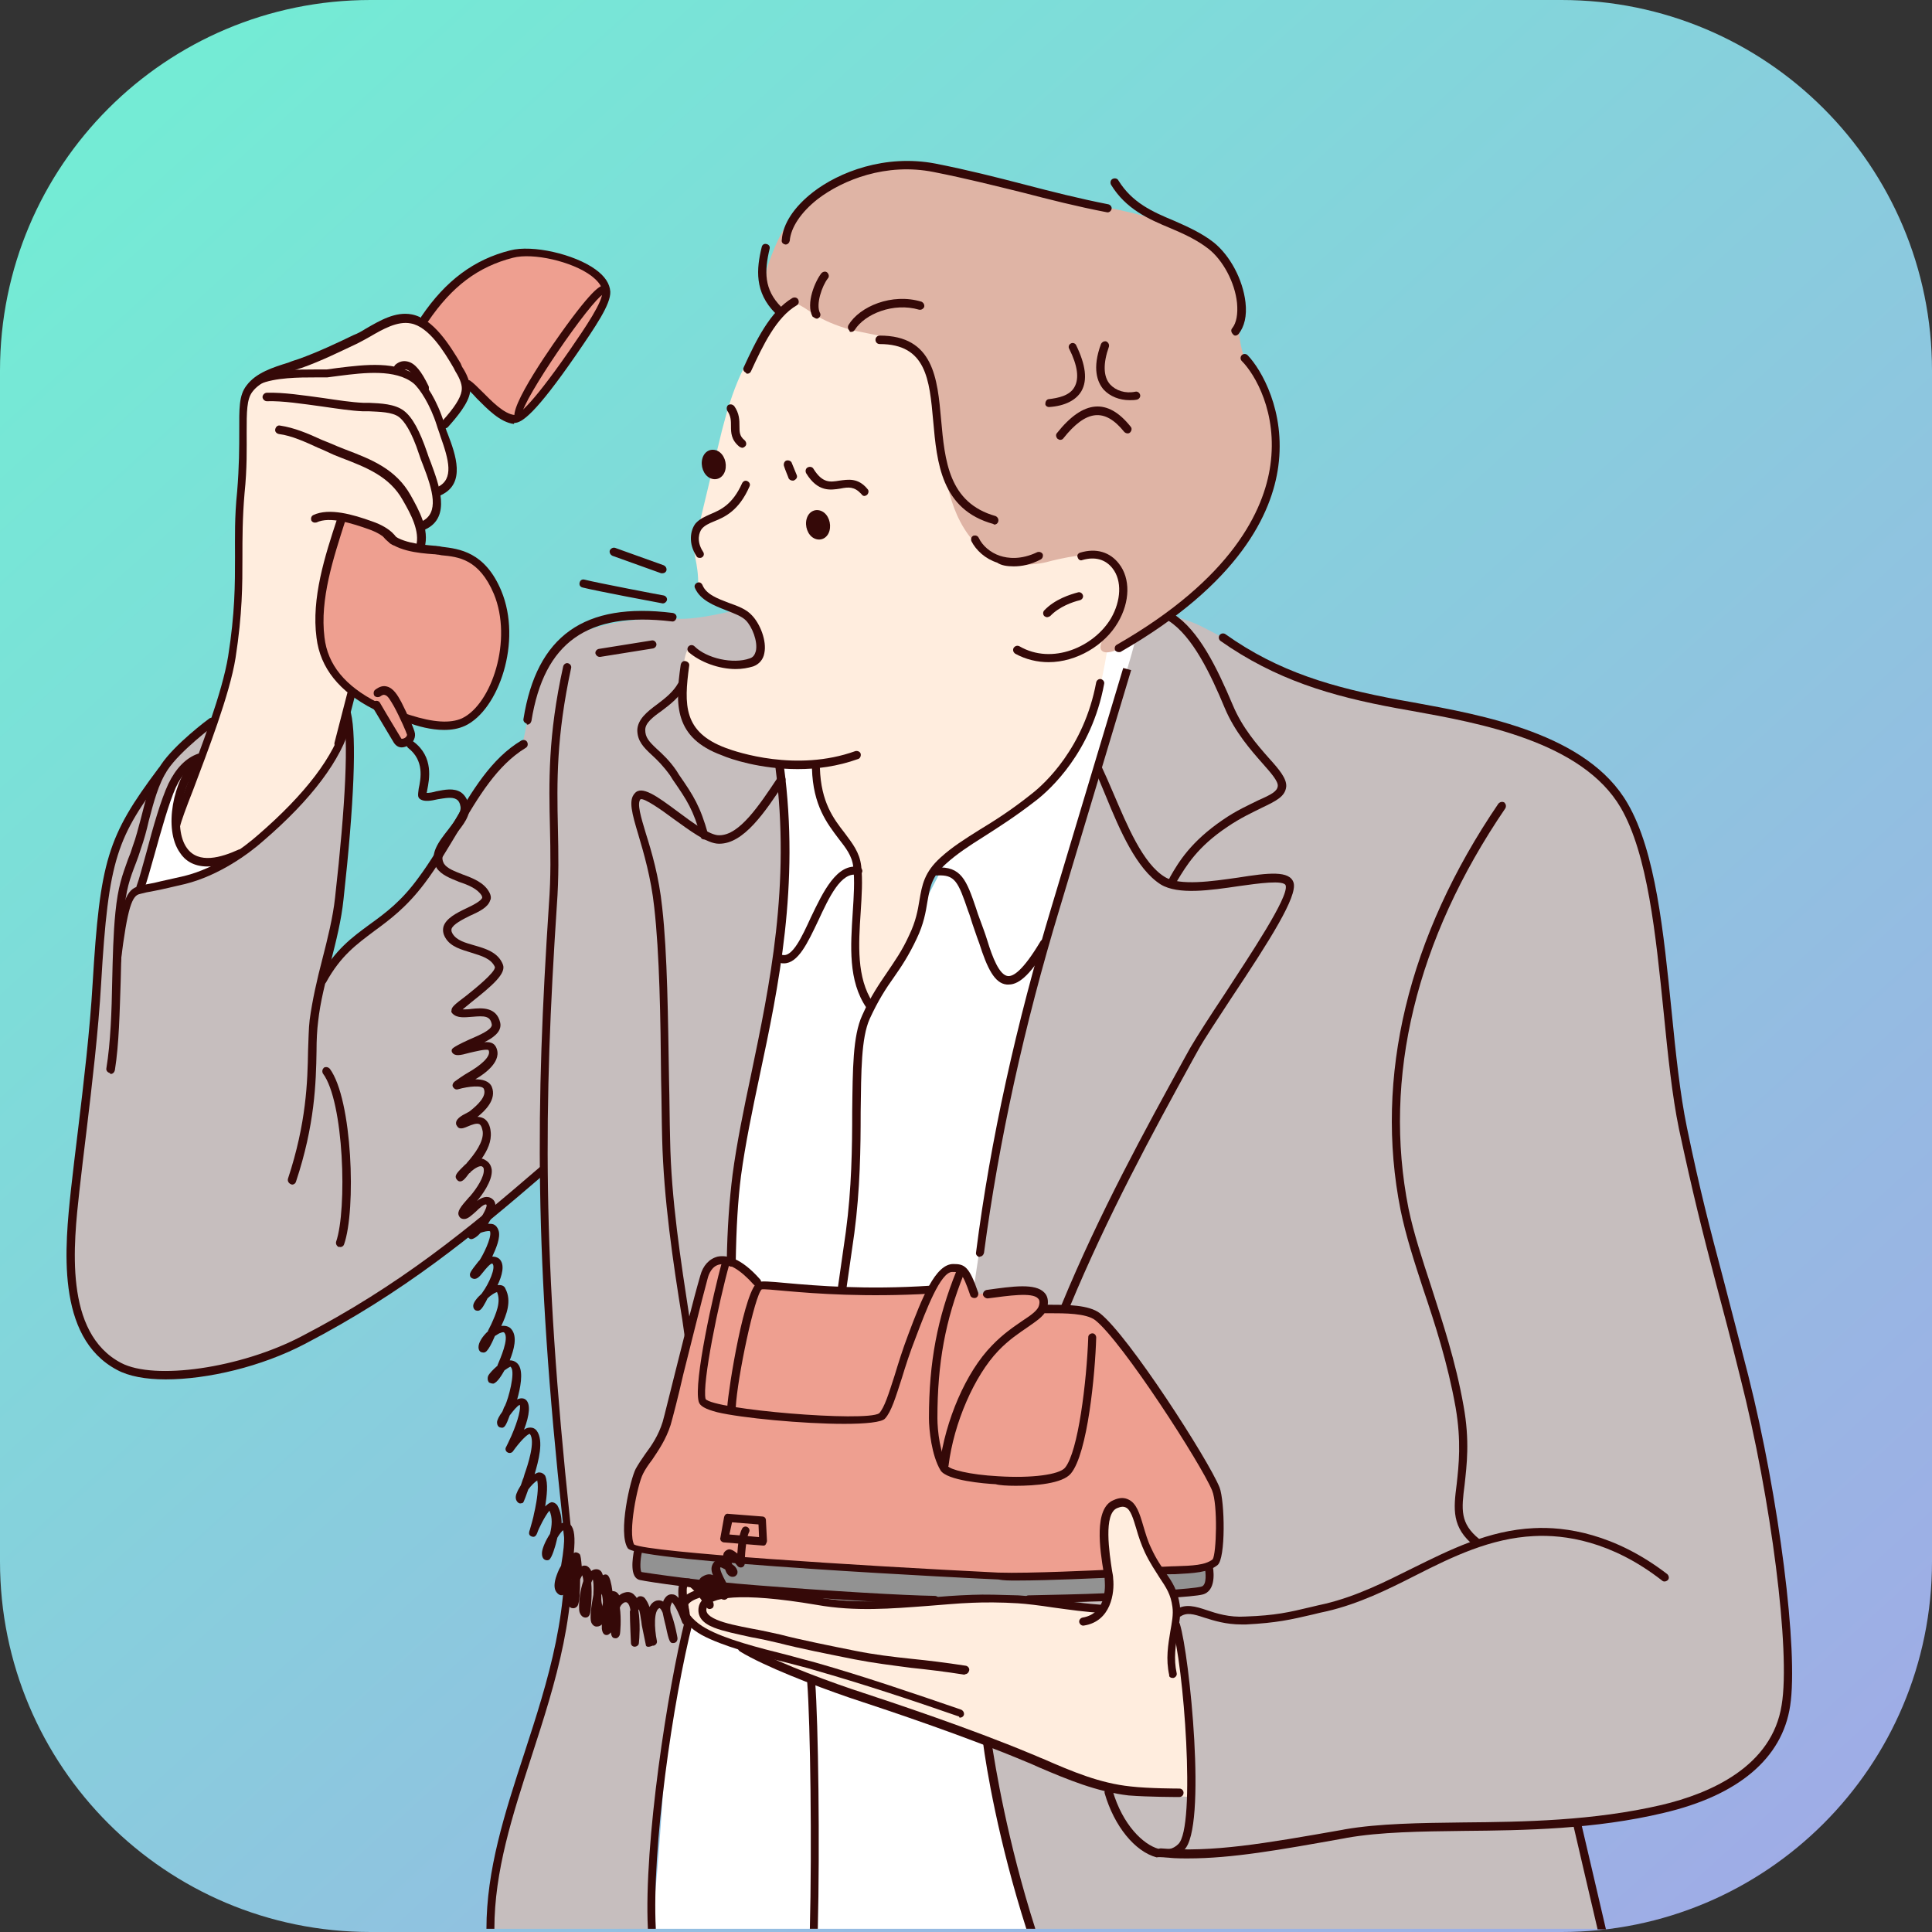 <?xml version="1.0" encoding="utf-8"?>
<!-- Generator: Adobe Illustrator 26.5.0, SVG Export Plug-In . SVG Version: 6.00 Build 0)  -->
<svg version="1.1" id="圖層_1" xmlns="http://www.w3.org/2000/svg" xmlns:xlink="http://www.w3.org/1999/xlink" x="0px" y="0px"
	 viewBox="0 0 365 365" style="enable-background:new 0 0 365 365;" xml:space="preserve">
<rect x="0" y="0" width="365" height="365" fill="#333333" stroke="none"/>
<style type="text/css">
	.st0{fill:url(#SVGID_1_);}
	.st1{fill-rule:evenodd;clip-rule:evenodd;fill:#FFFFFF;}
	.st2{fill-rule:evenodd;clip-rule:evenodd;fill:#FFEDDE;}
	.st3{fill-rule:evenodd;clip-rule:evenodd;fill:#C6BEBE;}
	.st4{fill-rule:evenodd;clip-rule:evenodd;fill:#DFB4A5;}
	.st5{fill-rule:evenodd;clip-rule:evenodd;fill:#EE9F90;}
	.st6{fill-rule:evenodd;clip-rule:evenodd;fill:#929292;}
	.st7{fill-rule:evenodd;clip-rule:evenodd;fill:#350908;}
	.st8{fill:#350908;}
</style>
<linearGradient id="SVGID_1_" gradientUnits="userSpaceOnUse" x1="32.437" y1="347.791" x2="337.937" y2="11.291" gradientTransform="matrix(1 0 0 -1 0 365)">
	<stop  offset="0" style="stop-color:#74EBD5"/>
	<stop  offset="1" style="stop-color:#9FACE6"/>
</linearGradient>
<path class="st0" d="M70,0h225c38.7,0,70,31.3,70,70v225c0,38.7-31.3,70-70,70H70c-38.7,0-70-31.3-70-70V70C0,31.3,31.3,0,70,0z"/>
<g>
	<g>
		<path class="st1" d="M204,158.7c-5.6,16.7-14.6,59.9-15.2,63.4c-2.5,14.8-6.4,34.8-6.4,34.8s-0.4,13,0.4,19.3
			c0.8,6-0.2,12.2,0.4,18.3c1.2,11.8,3.4,23.4,4.7,35.1c1,9.2,4.8,23.9,7.9,34.8h-72.1c0-2.7-0.1-5.7,0.1-6.9
			c0.9-9.3,1.4-18.6,2.1-27.9c1-13.3,3.6-26.5,4.7-39.7c0.6-8.3,0.6-16.7,1.8-25.1c2.5-17.8,4.8-40.6,8.5-58.1
			c2.3-10.7,3.9-18.2,5.4-28.9c1-7.1,0.8-12.6,0.8-19.7c0-3.6-0.1-13.8-0.1-13.8l7.4-0.1c0,0,1.3,4.5,3,7.8
			c3.6,7.2,7.5,14.1,6.4,22.6c-0.5,3.7,1.5,11,2.5,9.7c2.5-3.3,4.1-7.3,6.4-10.7c2.8-4.1,4.6-8.7,7.2-12.9c2.4-3.9,6.3-6.3,9.3-9.3
			c3.9-3.9,7.6-8.9,11.1-13.2c2.6-3.2,8-15.6,8-15.6s6.2-3.7,6.9-2.6c0.9,1.4-4.7,12.9-4.9,14.3C209.3,140.2,205.9,152.9,204,158.7z
			"/>
		<path class="st2" d="M33.2,157.8c-0.5-5.7,3.5-11.8,5.5-17.2c1.6-4.2,3.8-11,4.7-15.4c1-5.1,1.3-8.6,1.3-13.9
			c0-1.9,0.1-6.3,0.1-8.1c0.2-7.1,0.3-10.8,1-18.3c0.4-3.9-1.7-9,1.4-12.1c3.3-3.3,6.6-2.9,10.8-4.8c2.5-1.1,5.8-2.3,9.2-4.2
			c3.5-2,7.2-4.6,10.2-3.9c2.5,0.6,5,2.3,6.8,5.1c0.9,1.4,3.7,6.2,3.9,7.5c0.6,3.5-4.5,7.7-4.5,7.7s1.2,4.5,1.9,7.9
			c0.5,2.3-2.7,4.8-2.7,4.8s-0.2,2.3-0.3,3.9c-0.1,1.6-2.7,2.5-2.7,2.5s0.6,3.7,0,4.2c-1.2,0.8-2.6,1.3-4.1,1.2
			c-4.1-0.3-9.1-3.5-11.6,1.5c-1.8,3.6-2.7,9.4-1.2,13.1c2.2,5.7,3.8,11.2,3.8,11.2l-3.3,12.3c0,0-1.9,7.5-2.6,8.6
			c-4,5.9-6.4,10.2-12.8,13.4c-2.5,1.3-5.1-2.3-5.1-2.3s-3.4,0.6-6-0.4C34.7,161.6,33.4,159.5,33.2,157.8z"/>
		<path class="st3" d="M321.9,339.3c-6.8,2.8-16.2,4.1-16.2,4.1l-7.8,1.2c0,0,1.7,8,1.9,8.6c0.9,2.8,2.1,7.8,3,11.2H195
			c-3-9.1-6.4-20.5-7.7-28.7c-2.5-15.7,3-19.4,3-19.4c-2.9-18.5-4.6-38.5-3.2-57.3c0.6-8.6-3.3-14.4-3.3-14.4s4.1-29.5,8.1-45.6
			c1.3-5.3,6.5-23.2,7.8-28.7c1.6-7.1,8.6-30.2,12.6-41.9c1-2.8,2.2-7.5,2.2-7.5l6.6-4.6c0,0,3.4,0.8,5.6,1.9
			c6.2,3.1,16.9,9.3,23.4,11.5c7.8,2.6,20.2,4,28.1,6.4c8.1,2.4,20.5,5.9,26.1,12.7c9.1,11.2,10,36.3,11.6,51
			c1.5,13.4,5.1,29.2,8.2,40.1c4.7,16.4,7.9,30.6,10.3,43.4c1.2,6.3,3.3,23.2,3.5,29.6C338.3,325,334.2,334.1,321.9,339.3z"/>
		<path class="st3" d="M140.6,214c-2.1,9.6-2.4,23.8-2.4,23.8s-3.1,8.8-3.5,12.3c-1.1,11.9-1.9,23.9-2.9,35.8
			c-0.8,9.2-1.8,20.9-1.8,20.9s-3.3,12-4.9,24c-1.3,9.4-2.2,22.2-2.3,26c-0.1,1.8,0.1,4.9,0.3,7.6H92.7c0-1.7,0-4,0-5.3
			c0-6.8,3.4-14,4.7-20.6c2.1-10.4,7.9-20.7,8.8-31.4c0.4-4.9,1.6-12.8,0.9-18.2c-1.6-12.4-2.5-22-3.1-34.5
			c-0.4-8.2-1.7-33.4-1.7-33.4s-16.1,13.6-21.8,17.7c-11.7,8.4-24,17.4-38.5,19.9c-6.8,1.1-14.2,2.9-20.8-1.1
			c-8.1-4.9-8.7-20-7.8-28.1c0.9-8.1,1.5-13.5,2.4-21.5c0.6-5.7,1.5-11.9,2-17.6c1-11,0-19.8,3.9-30c2.4-6.3,7.1-12.8,9.7-16
			c2.6-3.2,8.7-7.4,8.7-7.4s-3,8.3-3.1,8.7c-1,3.3-1.9,6.8-3.2,10c-0.9,2.3-2,2.8-1.8,5.4c0.1,1-1,4.5,0.3,5.4
			c1.9,1.2,7.2-2,8.7-2.9c7.8-4.7,13-9.1,18.9-16.2c1.7-2.1,5.7-10,5.7-10s0.7,7.9,0.6,9.4c-0.6,8.3-1.2,12.3-1.6,20.5
			c-0.2,4.3-1.6,8.7-2.4,12.7c-0.2,1.2-0.4,3.5-0.4,3.5s3.6-4,3.9-4.4c3.6-4.7,8.7-5.5,12.2-10.3c4-5.4,9.6-14.8,13.6-20.4
			c3-4.1,6.5-6.8,7-7.5c0.5-0.7,1-4.6,1.9-8.1c0.8-3.2,3.3-8.5,5.1-10.3c4.9-4.9,15.7-5.8,22.4-5.5c6.6,0.3,16.2-3.7,17-1.9
			c0.8,2,1.9,8.1-1.2,12c-2.8,3.5-9.9,4.9-9.3,6.4c1.4,3.5,3.9,6.8,6.8,9.3c1.3,1.1,6.5,2.3,6.5,2.3s0.5,11.4,0.5,14.6
			c0,7.1-0.4,15.1-1.7,22.3C144.7,192.9,143,203.2,140.6,214z"/>
		<path class="st2" d="M165.1,189.2c1.1-2.3,6.3-10.1,7.4-12.3c2.9-5.8,0.2-7.3,4.1-12.5c4.4-5.8,17.6-11,21.9-16.8
			c3.7-4.9,5.5-6.9,7.7-12.3c1.7-4.2,3-12.6,3-12.6s4.5-7.3,4.9-10.2c1.2-9.9-6.1-12.5-11.9-18.3c-10.7-10.7-17.3-27.6-31.2-34.5
			c-5.9-2.9-13.1-5.2-19.2-3.7c-1.6,0.4-4.7,3.3-5.8,4.7c-5.5,7.4-7.6,12.8-9.6,20.6c-1,4-4.2,17.4-4.2,17.4s-0.5,1.8-1,3.6
			c-0.5,2.1,0.8,3.9,0.7,8.4c-0.1,3,5.8,3.3,9.3,5.8c1.7,1.3,2.4,4.1,2.2,6.3c-0.4,4.3-6.6,2.9-9.9,1.6c-1.1-0.4-3.1-2.3-3.6-1.6
			c-1.2,1.7-1.3,11.3-0.6,12.4c1.5,2.1,3.8,5.3,7.2,7c3.4,1.7,17.8,3.2,17.8,3.2s0,3,1,5.9c2.2,6.6,5.8,5.9,6.6,12.9
			c0.3,2.4-0.9,11.3-0.6,13.7C162.2,183.5,163.4,192.4,165.1,189.2z"/>
		<path class="st4" d="M220,117.3c8.2-5.7,18.4-16.9,20.3-26.7c0.9-4.8,0.9-9.9-0.5-14.5c-1.3-4.1-4.2-6.2-5.2-10.1
			c-1.6-6.5,1.3-10.6-3.4-16.3c-7.6-9.3-19.7-9.5-30.4-12.4c-16.6-4.5-32.2-11.7-46.9-0.6c-4.3,3.2-6.6,7.2-8.6,12.8
			c-2.1,5.6,2.1,9.1,2.1,9.1s1.5-1.8,2.9-1.3c2.6,1,3.4,2.8,9.4,4.7c5,1.6,12.4,1.1,15.4,7.8c1.7,3.9,2,9.8,2.6,14.3
			c1.2,8.6,2.4,15.9,9.6,21.3c2.1,1.6,7.6,1.5,10.4,0.8c2.2-0.6,9.3-2.3,11.4-0.8c2.8,2.1,3.7,5.2,2.8,8.8c-0.7,2.8-5.5,7.9-3.5,8.9
			C210.4,124.1,216.3,119.8,220,117.3z"/>
		<path class="st5" d="M88.1,72.7c0,0,2.1,2.4,3.4,3.1c2.2,1.3,3.9,4.5,6.6,3c2.1-1.2,5.3-5.8,7.5-8.4c4-4.7,8.4-12.4,8.7-13.8
			c0.5-2.5,0.6-3.2-2.6-5.4c-2-1.5-8.1-3-10.5-3.3c-5.4-0.7-12.9,3-17.3,7.9c-1.4,1.6-3.8,5-3.8,5s3.1,3.1,4.7,5.7
			C86.1,68.7,88.1,72.7,88.1,72.7z"/>
		<path class="st5" d="M64.5,97.6l7.8,2.5c0,0,1.1,1.5,2.6,2.3c1.5,0.8,3.7,1.4,5,1.5c3.7,0.1,7.8,0.3,10.4,2.5
			c2.1,1.8,3.6,4.2,4.4,7.7c0.9,4.2,0.7,9.5,0,12.6c-0.3,1.5-1.6,2.8-2,4.4c-0.3,1.3-3.2,5.3-7.1,6.1c-4.3,0.8-9.1-1.8-9.1-1.8
			s1.3,2.6,1.3,3.6c0,1-1.4,1.7-2.1,1.4c-1.2-0.4-1.7-2.2-2.3-3.3c-1.1-1.9-1.9-3.4-1.9-3.4s-9.3-5.8-10.1-9.6
			c-1.3-6.4-0.9-12.6,0.8-18.9C62.3,104.2,64.5,97.6,64.5,97.6z"/>
		<path class="st5" d="M228.8,296c0,0,0.6-0.4,1.4-2c0.9-1.7,0.4-8.7,0.1-10.4c-0.5-4.1-1.6-4.6-6.1-12.3
			c-3.7-6.5-11.4-16.4-16.2-22.1c-2.2-2.7-10.9-1.9-10.9-1.9s0.7-2.5-1.3-2.9c-3-0.6-11.5,0.1-11.5,0.1s-1.2-5.3-4.3-4.8
			c-3.5,0.6-4.4,4.2-4.4,4.2s-15.4-0.2-20.9-0.2c-3,0-11.2-0.7-11.2-0.7s-2.7-2.9-4.1-3.9c-2.7-2-5.5-0.5-6.7,2.2
			c-1.7,3.6-2.7,9.4-3.7,13.7c-1.2,5.3-3.5,15.7-3.5,15.7s-5.3,7-6,11.4c-0.5,3-1.5,4.5-0.9,7.4c0.2,1.1-0.2,2.7,1.5,3.1
			c1.4,0.3,41,4,68.2,4.9C215.5,298.3,228.8,296,228.8,296z"/>
		<path class="st6" d="M121.9,292.4c0.7,0.1,8.4,1.5,17.4,2.3c18.1,1.7,44.5,3.4,50.6,3.4c3.5,0,19.5-0.5,19.5-0.5l-0.1,4.4
			c0,0-14.5,2.2-19.7,2.6c-8.7,0.7-17.6,2.2-26.3,3.1c-10,1.1-31.4-8.4-31.4-8.4s-10.5-1.3-11.2-2
			C120.1,296.9,119.4,292.2,121.9,292.4z"/>
		<path class="st6" d="M219.4,296.8l9.1-1c0,0,0.3,2.6-0.4,4.1c-0.7,1.6-6.2,1.4-6.2,1.4L219.4,296.8z"/>
		<path class="st2" d="M223.5,314.2c0,0,0.6,4.9,0.7,5.8c0.4,4.2,0.9,19.5,0.9,19.5s-15.1-0.6-20.8-3.1
			c-8.7-3.9-25.8-11.3-33.9-13.2c-9.2-2.1-8-2.3-17.2-5.7c-4.1-1.5-12.2-5.6-12.2-5.6s-6.1-2.2-7.3-2.8c-2.8-1.5-4.5-3.1-5.3-5.6
			c-0.6-2,0.4-4.1,0.4-4.1s4.3,1.3,7.3,1c3.2-0.3,8.4-0.3,13.5,0.7c7.1,1.4,16,1.6,17.5,1.8c3.9,0.6,16.3-1.9,25.7-1
			c6.1,0.6,11.6,1.8,13.7,2.1c4.1,0.7,2.2-5.4,2.2-9.9c0-0.8-0.3-5.5,0.1-7.7c0.3-1.4,2.7-2.6,3.3-2.6c2.4,0,3.6,7.2,4.6,9.3
			c1.7,3.3,4.3,5.4,5.1,9c0.5,2,0.1,4.9,0.1,4.9L223.5,314.2z"/>
		<path class="st1" d="M41.5,163.5c0.2-0.1-3-0.3-3.6-0.5c-1.6-0.6-3.7-2.6-4.2-4.1c-1.1-3,0.3-5.1,0.6-8.1c0.1-1,1.9-4.2,1.1-5.1
			c-1.2-1.2-3.4,3.4-3.6,3.9c-0.1,0.3-5.6,18.4-5.6,18.4s3.6-0.4,4.2-0.6C34,166.1,38.3,165.4,41.5,163.5z"/>
	</g>
	<g>
		<g>
			<path class="st7" d="M152.4,98c0.4-1.4,1.7-2,2.9-1.4c1.2,0.6,1.8,2.3,1.4,3.7c-0.4,1.4-1.7,2-2.9,1.4
				C152.6,101.1,152,99.4,152.4,98z"/>
			<g>
				<path class="st8" d="M198.1,125.1c5.3,0,10.6-3.2,13.1-7.5c2.3-3.9,2.4-8.3,0.2-11.1c-1.7-2.2-4.3-3-7.3-2.1
					c-0.4,0.1-0.7,0.5-0.5,0.9c0.1,0.4,0.5,0.7,0.9,0.5c2.4-0.7,4.4-0.1,5.7,1.6c1.8,2.3,1.6,6.1-0.3,9.4
					c-3.2,5.4-11.1,8.9-17.3,5.3c-0.4-0.2-0.8-0.1-1.1,0.3c-0.2,0.4-0.1,0.8,0.3,1.1C193.8,124.6,196,125.1,198.1,125.1z"/>
			</g>
			<g>
				<path class="st8" d="M197.8,116.6c0.2,0,0.4-0.1,0.6-0.2c1.7-1.8,4.3-2.7,5.6-3c0.4-0.1,0.7-0.5,0.6-0.9
					c-0.1-0.4-0.5-0.7-0.9-0.6c-1.5,0.4-4.4,1.3-6.4,3.4c-0.3,0.3-0.3,0.8,0,1.1C197.5,116.5,197.6,116.6,197.8,116.6z"/>
			</g>
			<g>
				<path class="st8" d="M132.2,105.4c0.1,0,0.3,0,0.4-0.1c0.4-0.2,0.5-0.7,0.2-1.1c-1.3-2-0.7-3.7-0.2-4.3c0.5-0.6,1.3-1,2.3-1.4
					c2-0.8,4.7-2,6.7-6.6c0.2-0.4,0-0.8-0.4-1c-0.4-0.2-0.8,0-1,0.4c-1.8,4-4,5-5.9,5.8c-1.1,0.5-2.1,0.9-2.9,1.8
					c-1,1.3-1.4,3.8,0.2,6.2C131.7,105.3,131.9,105.4,132.2,105.4z"/>
			</g>
			<path class="st7" d="M132.7,86.6c0.4-1.4,1.7-2,2.9-1.4c1.2,0.6,1.8,2.3,1.4,3.7c-0.4,1.4-1.7,2-2.9,1.4
				C132.9,89.7,132.3,88,132.7,86.6z"/>
			<g>
				<path class="st8" d="M140.2,84.6c0.2,0,0.4-0.1,0.6-0.3c0.3-0.3,0.2-0.8-0.1-1.1c-1-0.8-1-1.6-1-2.7c0-1.1,0-2.4-1-3.8
					c-0.3-0.3-0.7-0.4-1.1-0.2c-0.3,0.2-0.4,0.7-0.2,1.1c0.7,1,0.7,1.9,0.7,2.9c0,1.2,0,2.6,1.6,3.9
					C139.9,84.5,140.1,84.6,140.2,84.6z"/>
			</g>
			<g>
				<path class="st8" d="M163.3,93.7c0.2,0,0.3-0.1,0.5-0.2c0.3-0.3,0.4-0.8,0.1-1.1c-1.8-2.2-3.7-1.8-5.3-1.6
					c-1.8,0.3-3.2,0.5-4.9-2.2c-0.2-0.4-0.7-0.5-1.1-0.3c-0.4,0.2-0.5,0.7-0.3,1.1c2.2,3.6,4.6,3.2,6.5,2.9c1.5-0.3,2.6-0.4,3.9,1
					C162.9,93.6,163.1,93.7,163.3,93.7z"/>
			</g>
			<g>
				<path class="st8" d="M141.2,70.6c0.3,0,0.6-0.2,0.7-0.5c2.2-4.8,4.8-10.2,8.6-12.4c0.4-0.2,0.5-0.7,0.3-1.1
					c-0.2-0.4-0.7-0.5-1.1-0.3c-4.2,2.5-6.9,8.1-9.2,13.1c-0.2,0.4,0,0.8,0.4,1C141,70.6,141.1,70.6,141.2,70.6z"/>
			</g>
			<g>
				<path class="st8" d="M150.7,145.3c3.6,0,7.5-0.5,11.4-1.9c0.4-0.1,0.6-0.6,0.5-1c-0.1-0.4-0.6-0.6-1-0.5
					c-11.1,4-22.4,0.2-24.5-0.6c-8-3-7.9-8.1-6.9-15.5c0.1-0.4-0.2-0.8-0.7-0.9c-0.4-0.1-0.8,0.2-0.9,0.7
					c-1.1,7.6-1.2,13.8,7.8,17.1C138,143.4,143.6,145.3,150.7,145.3z"/>
			</g>
			<g>
				<path class="st8" d="M211.4,123.2c0.1,0,0.3,0,0.4-0.1c22.4-12.9,28.5-26.1,29.7-35c1.4-10.4-3.2-18.3-5.8-21
					c-0.3-0.3-0.8-0.3-1.1,0c-0.3,0.3-0.3,0.8,0,1.1c2.5,2.5,6.8,9.8,5.4,19.7c-1.2,8.5-7.2,21.4-29,33.9c-0.4,0.2-0.5,0.7-0.3,1.1
					C210.9,123.1,211.1,123.2,211.4,123.2z"/>
			</g>
			<g>
				<path class="st8" d="M233.4,63.4c0.2,0,0.4-0.1,0.6-0.3c1.1-1.4,1.6-3.4,1.3-6c-0.5-4.3-2.9-8.8-6-11.3c-2.3-1.8-5-3-7.5-4.1
					c-4.1-1.7-7.9-3.4-10.5-7.6c-0.2-0.4-0.7-0.5-1.1-0.3c-0.4,0.2-0.5,0.7-0.3,1.1c2.8,4.6,7.1,6.5,11.2,8.2c2.6,1.1,5,2.2,7.2,3.9
					c2.8,2.2,5,6.4,5.4,10.2c0.2,2.1-0.1,3.8-0.9,4.8c-0.3,0.3-0.2,0.8,0.1,1.1C233.1,63.4,233.3,63.4,233.4,63.4z"/>
			</g>
			<g>
				<path class="st8" d="M148.4,46.2c0.4,0,0.7-0.3,0.8-0.7c0.2-2.5,2.1-5.4,5.3-7.9c4.7-3.6,12.9-6.9,21.9-5.1
					c6.1,1.2,11.6,2.6,16.9,3.9c5,1.3,10.1,2.6,15.8,3.7c0.4,0.1,0.8-0.2,0.9-0.6c0.1-0.4-0.2-0.8-0.6-0.9
					c-5.6-1.1-10.7-2.4-15.7-3.7c-5.4-1.4-10.9-2.8-17-4c-9.5-1.8-18.2,1.6-23.1,5.4c-3.6,2.8-5.7,6-5.9,9
					C147.6,45.8,147.9,46.1,148.4,46.2C148.4,46.2,148.4,46.2,148.4,46.2z"/>
			</g>
			<g>
				<path class="st8" d="M187.9,99.1c0.3,0,0.6-0.2,0.7-0.6c0.1-0.4-0.1-0.8-0.5-1c-8.9-2.5-9.6-10.5-10.3-18.2
					c-0.7-7.8-1.4-15.9-11.6-15.9c0,0,0,0,0,0c-0.4,0-0.8,0.3-0.8,0.8c0,0.4,0.3,0.8,0.8,0.8c8.8,0,9.4,6.7,10.1,14.5
					c0.7,7.9,1.5,16.8,11.4,19.5C187.7,99.1,187.8,99.1,187.9,99.1z"/>
			</g>
			<g>
				<path class="st8" d="M191.5,107c1.5,0,3.2-0.3,5.1-1.3c0.4-0.2,0.5-0.7,0.4-1c-0.2-0.4-0.7-0.5-1-0.4c-3.1,1.5-5.6,1.2-7.1,0.7
					c-1.8-0.6-3.3-1.9-4-3.4c-0.2-0.4-0.6-0.5-1-0.4c-0.4,0.2-0.5,0.6-0.4,1c0.9,1.8,2.7,3.4,4.9,4.1
					C189.1,106.8,190.2,107,191.5,107z"/>
			</g>
			<g>
				<path class="st8" d="M74.4,103c0.1,0,0.2,0,0.3-0.1c0.4-0.2,0.6-0.6,0.4-1c-0.1-0.2-1-2.1-4.8-3.4c-3.6-1.3-8.1-2.6-11.1-1.2
					c-0.4,0.2-0.5,0.6-0.4,1c0.2,0.4,0.6,0.5,1,0.4c2.5-1.2,6.8,0.2,9.9,1.3c3.1,1.1,3.9,2.6,3.9,2.6C73.9,102.8,74.2,103,74.4,103z
					"/>
			</g>
			<g>
				<path class="st8" d="M79.5,104.1c0.3,0,0.6-0.2,0.7-0.6c1-3.5-1.1-7.2-2.6-9.9c-2.8-5-7.4-6.8-12.4-8.7l-1.5-0.6
					c-0.9-0.4-1.9-0.8-2.9-1.2c-2.6-1.2-5.2-2.3-7.9-2.7c-0.4-0.1-0.8,0.2-0.9,0.7c-0.1,0.4,0.2,0.8,0.7,0.9c2.4,0.3,5,1.5,7.4,2.6
					c1,0.4,2,0.9,2.9,1.3l1.5,0.6c4.7,1.8,9.1,3.5,11.6,8c1.5,2.6,3.3,5.9,2.5,8.7c-0.1,0.4,0.1,0.8,0.5,1
					C79.4,104.1,79.4,104.1,79.5,104.1z"/>
			</g>
			<g>
				<path class="st8" d="M80.1,100.1c0.1,0,0.2,0,0.3-0.1c4.9-2.3,2.5-8.5,1-12.6c-0.3-0.7-0.5-1.3-0.7-1.9
					c-1.4-4.1-2.8-6.7-4.4-7.9c-1.7-1.3-4.4-1.4-6.6-1.5c-0.4,0-0.8,0-1.1,0c-2.2-0.1-4.8-0.5-7.5-0.9c-3.7-0.5-7.6-1.1-10.7-1
					c-0.4,0-0.8,0.4-0.8,0.8c0,0.4,0.4,0.8,0.8,0.8c3-0.1,6.8,0.5,10.5,1c2.8,0.4,5.4,0.8,7.6,0.9c0.4,0,0.8,0,1.2,0
					c1.9,0.1,4.4,0.1,5.7,1.1c0.9,0.7,2.3,2.5,3.8,7.1c0.2,0.6,0.4,1.2,0.7,1.9c1.9,4.9,3.1,9.1-0.2,10.7c-0.4,0.2-0.6,0.6-0.4,1
					C79.5,100,79.8,100.1,80.1,100.1z"/>
			</g>
			<g>
				<path class="st8" d="M83.1,93.6c0.1,0,0.2,0,0.3-0.1c4.6-2.2,2.7-7.6,1.2-11.5c-0.3-0.7-0.5-1.4-0.7-2.1
					c-1.3-4.2-3.4-7.5-4.9-8.7c-3.9-3.1-10.1-2.3-15.1-1.7c-0.8,0.1-1.5,0.2-2.2,0.3c-0.4,0-1.2,0-2.2,0c-3.1,0-7.9,0-11.1,1.4
					c-0.4,0.2-0.6,0.6-0.4,1c0.2,0.4,0.6,0.6,1,0.4c2.9-1.3,7.7-1.3,10.5-1.3c1,0,1.8,0,2.3,0c0.7-0.1,1.5-0.2,2.3-0.3
					c4.7-0.6,10.6-1.3,14,1.4c1.2,1,3.2,4.1,4.4,7.9c0.2,0.7,0.5,1.4,0.7,2.1c1.6,4.5,2.6,8.1-0.5,9.6c-0.4,0.2-0.5,0.6-0.4,1
					C82.5,93.4,82.8,93.6,83.1,93.6z"/>
			</g>
			<g>
				<path class="st8" d="M33.2,156.8c0.4,0,0.7-0.2,0.8-0.6c0.2-1,1.2-3.7,2.5-7c2.7-7.2,6.9-18,8-24.9c1.3-8.4,1.3-13.8,1.3-19
					c0-3.6,0-7.4,0.4-12.1c0.5-4.8,0.4-8.6,0.4-11.5c0-3.9,0-6.3,1.1-7.7c1.5-2,4.5-2.9,7.2-3.8c0.7-0.2,1.4-0.5,2.1-0.7
					c3.7-1.3,7.3-3.1,10.5-4.6c0.8-0.4,1.5-0.8,2.4-1.3c2.4-1.4,5.2-3,7.7-2.5c3.4,0.6,6.3,5.3,8.1,8.4l0.3,0.6
					c1,1.6,1.4,2.8,1.2,3.8c-0.2,1.3-1.4,3.2-3.7,5.7c-0.3,0.3-0.3,0.8,0.1,1.1c0.3,0.3,0.8,0.3,1.1-0.1c1.6-1.8,3.8-4.4,4.1-6.5
					c0.2-1.8-0.7-3.6-1.5-4.8L87,68.6c-2-3.3-5.1-8.4-9.2-9.2c-3.1-0.6-6.1,1.2-8.7,2.7c-0.8,0.5-1.5,0.9-2.3,1.2
					c-3.1,1.5-6.7,3.2-10.3,4.5c-0.6,0.2-1.3,0.4-2,0.7c-2.9,0.9-6.1,1.9-7.9,4.3c-1.5,1.9-1.4,4.4-1.4,8.7c0,2.9,0,6.6-0.4,11.4
					c-0.5,4.8-0.4,8.6-0.4,12.3c0,5.2,0,10.6-1.3,18.8c-1.1,6.8-5.2,17.5-7.9,24.6c-1.4,3.6-2.4,6.1-2.6,7.2
					c-0.1,0.4,0.2,0.8,0.6,0.9C33.1,156.8,33.2,156.8,33.2,156.8z"/>
			</g>
			<g>
				<path class="st8" d="M80.3,74.1c0.1,0,0.2,0,0.3-0.1c0.4-0.2,0.5-0.6,0.4-1c-1.4-2.9-2.6-4.4-4-4.7c-0.8-0.2-1.6,0-2.3,0.6
					c-0.3,0.3-0.4,0.7-0.1,1.1c0.3,0.3,0.7,0.4,1.1,0.1c0.5-0.4,0.8-0.3,1-0.3c0.6,0.1,1.6,0.9,3,3.9C79.8,74,80,74.1,80.3,74.1z"/>
			</g>
			<g>
				<path class="st8" d="M221.5,317c0.1,0,0.1,0,0.2,0c0.4-0.1,0.7-0.5,0.6-0.9c-0.6-2.7-0.2-5.3,0.2-7.7c0.3-1.8,0.6-3.5,0.4-5.1
					c-0.4-2.8-1.4-4.4-2.7-6.2c-0.8-1.2-1.8-2.6-2.7-4.6c-0.7-1.4-1.1-2.9-1.5-4.2c-0.7-2.4-1.3-4.3-2.8-5c-0.8-0.4-1.7-0.4-2.8,0.1
					c-3.8,1.5-2.6,9.4-1.9,13.6c0.1,0.5,0.2,1,0.2,1.4c0,0.3,0.8,6.4-4.2,7.2c-0.4,0.1-0.7,0.5-0.6,0.9c0.1,0.4,0.5,0.7,0.9,0.6
					c5.1-0.8,5.8-6.2,5.5-8.9c0-0.4-0.1-0.9-0.2-1.4c-0.5-3.3-1.7-10.9,1-11.9c0.7-0.3,1.2-0.3,1.6-0.1c0.9,0.4,1.4,2.1,2,4.1
					c0.4,1.4,0.9,2.9,1.6,4.4c1,2.1,2,3.5,2.8,4.8c1.2,1.8,2.1,3.1,2.4,5.5c0.2,1.4-0.1,2.9-0.4,4.6c-0.4,2.5-0.9,5.2-0.2,8.3
					C220.8,316.7,221.1,317,221.5,317z"/>
			</g>
			<g>
				<path class="st8" d="M182.3,316.3c0.4,0,0.7-0.3,0.8-0.7c0.1-0.4-0.2-0.8-0.6-0.9c-3.9-0.6-7.2-1-10.2-1.3
					c-3.8-0.4-7.1-0.8-10.6-1.5l-0.5-0.1c-4-0.8-10-2-13.8-3c-1.8-0.4-3.6-0.8-5.3-1.1c-2.6-0.5-5.1-1-6.7-1.7
					c-1.9-0.8-2.1-1.6-1.9-2.2c0.4-2,6.1-3.1,20.8-0.6c7.3,1.3,14.2,0.7,20.9,0.2c2.8-0.2,5.7-0.5,8.5-0.6c2.3-0.1,5.4-0.1,8.6,0.1
					c1.6,0.1,4.1,0.4,6.7,0.8c3,0.4,6.3,0.9,9.2,1c0.4,0,0.8-0.3,0.8-0.7c0-0.4-0.3-0.8-0.7-0.8c-2.8-0.2-6.1-0.6-9-1
					c-2.7-0.4-5.2-0.7-6.9-0.8c-3.3-0.1-6.4-0.2-8.7-0.1c-2.9,0.1-5.8,0.3-8.6,0.6c-6.9,0.6-13.3,1.1-20.5-0.1
					c-14.3-2.5-21.9-1.8-22.6,1.8c-0.3,1.7,0.6,3,2.9,3.9c1.8,0.7,4.3,1.2,7,1.8c1.7,0.3,3.5,0.7,5.2,1.1c3.8,1,9.9,2.2,13.9,3
					l0.5,0.1c3.6,0.7,6.9,1.1,10.7,1.6c2.9,0.3,6.3,0.7,10.1,1.3C182.2,316.3,182.3,316.3,182.3,316.3z"/>
			</g>
			<g>
				<path class="st8" d="M181.4,324.5c0.3,0,0.6-0.2,0.7-0.5c0.1-0.4-0.1-0.8-0.5-1c-9.3-3.2-18.4-6.3-27.5-8.9
					c-1.6-0.4-3.3-0.9-5.2-1.4c-5.6-1.4-11.9-3-15.6-5.1c-1.8-1-3.7-2.8-3.5-4c0.2-1.1,2.2-2,5.5-2.4c0.4-0.1,0.7-0.5,0.7-0.9
					c-0.1-0.4-0.5-0.7-0.9-0.7c-4.2,0.6-6.5,1.8-6.8,3.7c-0.4,2.4,2.5,4.6,4.3,5.6c3.9,2.1,10.3,3.8,16,5.2c1.8,0.5,3.6,0.9,5.2,1.4
					c9.1,2.6,18.2,5.6,27.4,8.8C181.2,324.5,181.3,324.5,181.4,324.5z"/>
			</g>
			<g>
				<path class="st8" d="M222.8,339.5c0.4,0,0.8-0.3,0.8-0.8c0-0.4-0.3-0.8-0.8-0.8c-0.1,0-5.8,0-9.2-0.4c-5.8-0.6-11-2.8-16.5-5.2
					c-0.8-0.3-1.6-0.7-2.4-1c-11.5-4.8-25.6-9.5-33.2-12l-0.6-0.2c-6.8-2.3-16-5.9-20.3-8.5c-0.4-0.2-0.8-0.1-1.1,0.3
					c-0.2,0.4-0.1,0.8,0.3,1.1c4.6,2.8,13.9,6.4,20.6,8.7l0.6,0.2c7.6,2.5,21.6,7.2,33,12c0.8,0.3,1.6,0.7,2.3,1
					c5.4,2.3,10.9,4.6,16.9,5.3C216.9,339.5,222.5,339.5,222.8,339.5C222.8,339.5,222.8,339.5,222.8,339.5z"/>
			</g>
			<g>
				<path class="st8" d="M70.9,134.1c0.3,0,0.6-0.2,0.7-0.4c0.2-0.4,0-0.8-0.3-1c-6.1-3.1-9.4-7.1-10-12.3c-0.9-7.2,1.7-15,3.9-21.9
					L63.7,98l0.7,0.2L63.7,98c-2.3,7-4.9,15-3.9,22.5c0.7,5.7,4.3,10.2,10.8,13.5C70.7,134.1,70.8,134.1,70.9,134.1z"/>
			</g>
			<g>
				<path class="st8" d="M83.9,137.9c1.4,0,2.7-0.2,4-0.8c6.3-3,10.8-15.9,6.8-25.5c-3.1-7.4-8-7.9-11.2-8.3l-0.5-0.1
					c-0.3,0-0.6-0.1-1-0.1c-2.4-0.2-6.8-0.6-8.4-2.7c-0.3-0.3-0.7-0.4-1.1-0.1c-0.3,0.3-0.4,0.7-0.1,1.1c2.1,2.7,6.7,3.1,9.5,3.3
					c0.4,0,0.7,0.1,1,0.1l0.5,0.1c3.2,0.3,7.1,0.7,9.9,7.3c3.6,8.7-0.4,20.8-6,23.5c-2.2,1-5.4,0.8-9.8-0.6l-0.6-0.2l-0.4,0.7
					l-0.2,0.7l0.7,0.2C78.9,137.2,81.4,137.9,83.9,137.9z"/>
			</g>
			<g>
				<path class="st8" d="M97.2,79.9c1.4,0,4-1.8,11.6-12.8c3.7-5.4,6.6-9.6,6.5-12c-0.1-1.5-1-2.9-2.8-4.2c-4-2.9-11.9-4.7-16.1-3.6
					C89.6,49,84.2,53,79.6,59.8c-0.2,0.4-0.1,0.8,0.2,1.1c0.3,0.2,0.8,0.2,1.1-0.2c4.5-6.6,9.4-10.3,16-12c3.8-1,11.2,0.7,14.8,3.4
					c0.9,0.7,2.1,1.8,2.1,3c0.1,1.9-3.1,6.6-6.2,11.1c-7.9,11.4-9.9,12.2-10.4,12.2c-2-0.2-4.3-2.6-6-4.3c-1-1-1.8-1.8-2.4-2.2
					c-0.4-0.2-0.8-0.1-1.1,0.3c-0.2,0.4-0.1,0.8,0.3,1.1c0.5,0.3,1.3,1.1,2.1,2c2,2,4.4,4.5,7,4.8C97.1,79.9,97.2,79.9,97.2,79.9z"
					/>
			</g>
			<g>
				<path class="st8" d="M39.2,163.7c1.7,0,3.8-0.5,6.5-1.8c0.4-0.2,0.5-0.6,0.4-1c-0.2-0.4-0.6-0.5-1-0.4c-3.3,1.5-7.6,2.8-9.8-0.3
					c-2.7-3.8-0.9-12.3,2.4-15.7c0.3-0.3,0.3-0.8,0-1.1c-0.3-0.3-0.8-0.3-1.1,0c-3.8,3.9-5.8,13.2-2.6,17.7
					C34.9,162.5,36.5,163.7,39.2,163.7z"/>
			</g>
			<g>
				<path class="st8" d="M26.5,168.6c0.3,0,0.6-0.2,0.7-0.5c0.5-1.4,1.2-3.8,2-6.7c1.2-4.3,2.7-9.7,4-12.6c1.2-2.6,2.8-4.2,4.7-4.9
					c0.4-0.1,0.6-0.6,0.5-1c-0.1-0.4-0.6-0.6-1-0.5c-2.3,0.8-4.2,2.8-5.6,5.7c-1.4,3-2.9,8.2-4.1,12.8c-0.8,2.8-1.4,5.2-1.9,6.5
					c-0.1,0.4,0.1,0.8,0.5,1C26.3,168.6,26.4,168.6,26.5,168.6z"/>
			</g>
			<g>
				<path class="st8" d="M22,182.5c0.4,0,0.7-0.3,0.8-0.7c1.3-10.6,2.2-12.6,3.6-12.9c0.7-0.2,1.6-0.4,2.8-0.6
					c1.6-0.3,3.6-0.8,5.8-1.3c6.4-1.6,12-5.7,14.7-8.1c9.2-7.9,14.8-15.4,16.6-22.1c0.1-0.4-0.1-0.8-0.5-0.9
					c-0.4-0.1-0.8,0.1-0.9,0.5c-1.7,6.4-7.2,13.6-16.1,21.3c-2.6,2.3-7.9,6.3-14,7.8c-2.1,0.5-4.1,0.9-5.7,1.3
					c-1.2,0.2-2.1,0.4-2.8,0.6c-2.4,0.6-3.4,2.6-4.8,14.2C21.2,182,21.5,182.4,22,182.5C22,182.5,22,182.5,22,182.5z"/>
			</g>
			<g>
				<path class="st8" d="M20.9,202.9c0.4,0,0.7-0.3,0.8-0.7c0.8-5,0.9-11,1.1-16.8c0.1-4.3,0.2-8.8,0.6-12.7
					c0.4-4.7,1.1-6.6,2.3-9.7c0.3-0.8,0.6-1.6,0.9-2.6c0.6-1.7,1.1-3.5,1.5-5.3c0.9-3.4,1.8-7,3.6-9.7c2.4-3.6,8.7-8.3,8.8-8.4
					c0.3-0.3,0.4-0.7,0.2-1.1c-0.3-0.3-0.7-0.4-1.1-0.2c-0.3,0.2-6.6,4.9-9.2,8.8c-2,3-2.9,6.6-3.8,10.2c-0.5,1.8-0.9,3.5-1.5,5.1
					c-0.3,1-0.6,1.8-0.9,2.5c-1.1,3.1-1.9,5.1-2.4,10.1c-0.4,4-0.5,8.5-0.6,12.8c-0.1,5.8-0.3,11.7-1.1,16.6
					c-0.1,0.4,0.2,0.8,0.6,0.9C20.8,202.8,20.9,202.9,20.9,202.9z"/>
			</g>
			<g>
				<path class="st8" d="M64,141.2c0.3,0,0.7-0.2,0.7-0.6l2.4-9.3c0.1-0.4-0.1-0.8-0.6-0.9c-0.4-0.1-0.8,0.1-0.9,0.6l-2.4,9.3
					c-0.1,0.4,0.1,0.8,0.6,0.9C63.9,141.2,63.9,141.2,64,141.2z"/>
			</g>
			<g>
				<path class="st8" d="M55.2,223.8c0.3,0,0.6-0.2,0.7-0.5c3.6-10.8,3.8-18.8,3.9-24.7c0-2.1,0.1-4,0.3-5.6
					c0.4-3.7,1.4-7.6,2.4-11.3c1-3.9,2-7.9,2.4-11.8c2-18.1,2.5-30.6,1.4-35.2c-0.1-0.4-0.5-0.7-0.9-0.6c-0.4,0.1-0.7,0.5-0.6,0.9
					c1.1,4.3,0.5,16.9-1.5,34.6c-0.4,3.7-1.4,7.7-2.4,11.6c-1,3.8-1.9,7.8-2.4,11.5c-0.2,1.7-0.2,3.6-0.3,5.8
					c-0.1,5.8-0.3,13.6-3.8,24.2c-0.1,0.4,0.1,0.8,0.5,1C55.1,223.8,55.2,223.8,55.2,223.8z"/>
			</g>
			<g>
				<path class="st8" d="M31.3,260.6c7.9,0,18.1-2.4,26.3-6.7c18.8-9.8,31.7-20.4,45.5-32.3c0.3-0.3,0.4-0.8,0.1-1.1
					c-0.3-0.3-0.8-0.4-1.1-0.1c-13.7,11.8-26.5,22.4-45.2,32.1c-11.5,6-27.7,8.3-34,5c-10.9-5.7-9-22.5-7.9-32.5
					c0.4-3.4,0.8-7.1,1.3-11c1.1-9.1,2.3-19.4,2.8-28.1c1.4-24,3-27.7,12.1-39.8c0.3-0.3,0.2-0.8-0.2-1.1c-0.3-0.3-0.8-0.2-1.1,0.2
					c-9.6,12.8-11,17.4-12.4,40.6c-0.5,8.7-1.7,18.9-2.8,28c-0.5,3.9-0.9,7.6-1.3,11c-1.1,10.4-3,27.8,8.7,34
					C24.3,260,27.5,260.6,31.3,260.6z"/>
			</g>
			<g>
				<path class="st8" d="M60.9,186c0.3,0,0.5-0.1,0.7-0.4c2.8-5.1,5.8-7.2,9.1-9.7c3-2.2,6.1-4.5,9.5-9c2.5-3.3,4.5-6.8,6.5-10.1
					c3.7-6.3,7.2-12.2,12.6-15.5c0.4-0.2,0.5-0.7,0.3-1.1c-0.2-0.4-0.7-0.5-1.1-0.3c-5.7,3.4-9.3,9.5-13.1,16c-2,3.3-4,6.8-6.4,10
					c-3.2,4.4-6.2,6.6-9.1,8.7c-3.4,2.5-6.6,4.8-9.6,10.2c-0.2,0.4-0.1,0.8,0.3,1.1C60.7,186,60.8,186,60.9,186z"/>
			</g>
			<g>
				<path class="st8" d="M99.6,136.9c0.4,0,0.7-0.3,0.8-0.7c2.4-14.9,10.6-20.7,26.5-18.8c0.4,0.1,0.8-0.2,0.9-0.7
					c0.1-0.4-0.2-0.8-0.7-0.9c-16.7-2.1-25.7,4.3-28.2,20c-0.1,0.4,0.2,0.8,0.6,0.9C99.5,136.9,99.6,136.9,99.6,136.9z"/>
			</g>
			<g>
				<path class="st8" d="M279,292.2c0.2,0,0.5-0.1,0.6-0.3c0.3-0.3,0.2-0.8-0.1-1.1c-3.7-3-3.4-5.6-2.8-10.3c0.4-3.7,1-8.3-0.2-14.9
					c-1.5-8.5-4-15.9-6.1-22.5c-1.7-5.2-3.3-10-4.3-14.8c-4.9-24.7,1.4-50.8,18.3-75.6c0.2-0.4,0.1-0.8-0.2-1.1
					c-0.4-0.2-0.8-0.1-1.1,0.2c-17.1,25.1-23.5,51.7-18.5,76.8c1,4.9,2.6,9.8,4.3,15c2.2,6.5,4.6,13.9,6.1,22.3
					c1.1,6.4,0.6,10.9,0.2,14.5c-0.6,4.7-1,8.2,3.4,11.7C278.7,292.2,278.9,292.2,279,292.2z"/>
			</g>
			<g>
				<path class="st8" d="M220.1,350.9c1.3,0,2.6-0.5,3.6-1.4c4.4-4.1,1-37-0.8-42.7c-0.1-0.4-0.6-0.6-1-0.5c-0.4,0.1-0.6,0.6-0.5,1
					c2.2,6.7,4.6,37.9,1.2,41.1c-1,1-2.3,1.2-3.7,0.9c-2.9-0.8-6.8-4.5-8.7-11c-0.1-0.4-0.5-0.6-1-0.5c-0.4,0.1-0.6,0.6-0.5,1
					c1.8,6.2,5.7,11,9.8,12.1C219,350.8,219.5,350.9,220.1,350.9z"/>
			</g>
			<g>
				<path class="st8" d="M224.4,351.1c8.4,0,17.3-1.6,29.6-3.8l0.5-0.1c6.3-1.1,13.9-1.2,22-1.3c11.6-0.1,24.8-0.3,37.8-3.4
					c14.1-3.3,22.4-10.3,23.9-20.2c1.6-10.3-2.1-39.4-7.9-62.4c-1.9-7.3-3.3-12.9-4.6-17.8c-2.7-10.2-4.5-17-7-29.1
					c-1.3-6.3-2.1-13.9-2.9-22c-1.5-14.8-3-30.1-8.3-39.2c-7.6-13.2-27.4-16.7-40.5-19.1l-2.8-0.5c-12.3-2.3-22.6-5.2-32.7-12.4
					c-0.3-0.2-0.8-0.2-1.1,0.2c-0.2,0.3-0.2,0.8,0.2,1.1c10.4,7.3,20.8,10.4,33.3,12.7l2.8,0.5c12.8,2.3,32.2,5.8,39.5,18.3
					c5.1,8.8,6.6,23.9,8.1,38.6c0.8,8.1,1.6,15.8,2.9,22.1c2.6,12.1,4.3,18.9,7,29.2c1.3,4.9,2.8,10.5,4.6,17.8
					c5.8,22.8,9.5,51.7,7.8,61.8c-1.8,11.6-13.4,16.7-22.7,18.9c-12.9,3-26,3.2-37.5,3.3c-8.2,0.1-15.9,0.2-22.3,1.3l-0.5,0.1
					c-14.8,2.6-24.5,4.3-34.3,3.5c-0.4,0-0.8,0.3-0.8,0.7c0,0.4,0.3,0.8,0.7,0.8C221,351.1,222.7,351.1,224.4,351.1z"/>
			</g>
			<g>
				<path class="st8" d="M234.6,306.9c0.3,0,0.5,0,0.8,0c5.8-0.3,8.4-0.9,12.7-1.9c0.8-0.2,1.6-0.4,2.6-0.6c6-1.4,11.5-4.1,16.8-6.8
					c6.9-3.5,14.1-7,22.3-7.4c5.7-0.3,14.6,0.9,24.2,8.4c0.3,0.3,0.8,0.2,1.1-0.1c0.3-0.3,0.2-0.8-0.1-1.1c-10-7.7-19.3-9-25.2-8.7
					c-8.6,0.4-15.9,4.1-23,7.6c-5.2,2.6-10.6,5.3-16.5,6.7c-0.9,0.2-1.8,0.4-2.6,0.6c-4.2,1-6.7,1.6-12.4,1.8
					c-3.1,0.2-5.5-0.6-7.3-1.2c-2.1-0.7-4-1.3-5.9-0.1c-0.4,0.2-0.5,0.7-0.2,1.1c0.2,0.4,0.7,0.4,1.1,0.2c1.2-0.8,2.4-0.5,4.5,0.2
					C229.4,306.2,231.6,306.9,234.6,306.9z"/>
			</g>
			<g>
				<path class="st8" d="M138.2,239.3c0.4,0,0.8-0.3,0.8-0.8c0.1-6.5,0.4-11.7,1-16.4c0.8-5.9,2.1-12.2,3.5-18.8
					c3.6-16.9,7.6-36.1,4.6-58.5c-0.1-0.4-0.5-0.7-0.9-0.7c-0.4,0.1-0.7,0.4-0.7,0.9c2.9,22.2-1.1,41.2-4.6,58
					c-1.4,6.6-2.7,12.9-3.5,18.9c-0.6,4.8-1,10.1-1.1,16.6C137.4,238.9,137.7,239.3,138.2,239.3
					C138.2,239.3,138.2,239.3,138.2,239.3z"/>
			</g>
			<g>
				<path class="st8" d="M123.9,364.4h-1.5c-0.8-16.2,3.8-45.6,7-58.3c0.1-0.4,0.5-0.7,0.9-0.6c0.4,0.1,0.7,0.5,0.6,0.9
					C127.1,321.3,123.1,349.2,123.9,364.4z"/>
			</g>
			<g>
				<path class="st8" d="M185.1,237.4c0.4,0,0.7-0.3,0.8-0.7c2.8-21.1,7.6-43,14.3-65.1c3.7-12.3,13.5-45,13.5-45l-1.5-0.4
					c0,0-9.8,32.7-13.5,45c-6.7,22.2-11.6,44.2-14.3,65.4c-0.1,0.4,0.2,0.8,0.7,0.9C185,237.4,185,237.4,185.1,237.4z"/>
			</g>
			<g>
				<path class="st8" d="M193.9,364.4c-5.3-16.6-7.6-30.6-8.2-35.3c-0.1-0.4,0.2-0.8,0.7-0.9c0.4-0.1,0.8,0.2,0.9,0.7
					c0.7,4.7,3,18.9,8.3,35.5H193.9z"/>
			</g>
			<g>
				<path class="st8" d="M100.4,331.9c-3.6,11.1-7,21.6-7,32.5h-1.5c0-11.1,3.4-21.7,7.1-33c4.5-13.8,9.1-28,7.3-44.1
					c-5.4-49.9-5.1-78.4-2.6-116.4c0.4-5.3,0.3-10,0.2-14.5c-0.2-8.5-0.4-17.4,2.5-30.5c0.1-0.4,0.5-0.7,0.9-0.6
					c0.4,0.1,0.7,0.5,0.6,0.9c-2.8,13-2.7,21.4-2.5,30.2c0.1,4.6,0.2,9.3-0.2,14.7c-2.5,37.9-2.8,66.3,2.5,116.1
					C109.6,303.6,104.9,318,100.4,331.9z"/>
			</g>
			<g>
				<path class="st8" d="M201.4,247.4c0.3,0,0.6-0.2,0.7-0.5c7.1-17.1,15.6-32.8,23.2-46.6l1-1.8c1.2-2.2,3.7-5.9,6.3-9.9
					c7.4-11.1,12.5-19.2,11.8-21.8c-0.7-2.4-4.8-1.9-10.5-1c-4.9,0.7-11,1.6-13.8-0.1c-4.2-2.5-7.2-9.9-9.7-15.7
					c-0.8-1.9-1.6-3.7-2.3-5.2c-0.2-0.4-0.7-0.5-1-0.3c-0.4,0.2-0.5,0.7-0.3,1c0.7,1.4,1.4,3.2,2.2,5.1c2.5,6.1,5.7,13.6,10.3,16.5
					c3.3,2,9.4,1.1,14.8,0.3c3.6-0.5,8.5-1.2,8.8-0.1c0.6,2.2-6.8,13.2-11.6,20.6c-2.8,4.2-5.1,7.8-6.4,10l-1,1.8
					c-7.6,13.8-16.2,29.5-23.3,46.7c-0.2,0.4,0,0.8,0.4,1C201.2,247.3,201.3,247.4,201.4,247.4z"/>
			</g>
			<g>
				<path class="st8" d="M221.5,167.2c0.3,0,0.5-0.1,0.7-0.4l0.2-0.4c1.7-2.8,3.8-6.4,9.5-10.2c2.5-1.7,4.7-2.7,6.5-3.6
					c2.7-1.3,4.4-2.1,4.6-4c0.1-1.5-1.3-3.2-3.3-5.4c-2.2-2.5-5-5.7-6.8-10c-3-7.1-6.4-14.1-11.2-17.2c-0.4-0.2-0.8-0.1-1.1,0.2
					c-0.2,0.4-0.1,0.8,0.2,1.1c4.5,2.9,7.9,10,10.6,16.5c1.9,4.5,4.9,7.9,7.1,10.4c1.6,1.8,3,3.4,2.9,4.3c-0.1,1-1.2,1.6-3.7,2.7
					c-1.8,0.9-4.1,1.9-6.7,3.7c-6,4.1-8.3,7.9-9.9,10.7l-0.2,0.4c-0.2,0.4-0.1,0.8,0.3,1.1C221.2,167.1,221.4,167.2,221.5,167.2z"/>
			</g>
			<g>
				<path class="st8" d="M130,252.9c0,0,0.1,0,0.1,0c0.4-0.1,0.7-0.5,0.6-0.9l-0.4-2.8c-1.7-11.1-3.5-22.6-3.7-33.9
					c-0.1-3.6-0.1-7.4-0.2-11.2c-0.2-11.7-0.3-23.9-1.3-32.7c-0.6-5.8-2-10.5-3.1-14c-0.9-3-1.7-5.6-1-6.4c0.7-0.3,4.1,2.1,6.1,3.6
					c3.2,2.3,6.5,4.8,8.7,4.8c0,0,0.1,0,0.1,0c4.6,0,8.6-5.9,12.4-11.7c0.2-0.4,0.1-0.8-0.2-1.1c-0.4-0.2-0.8-0.1-1.1,0.2
					c-3.6,5.4-7.3,11-11.1,11c0,0,0,0-0.1,0c-1.7,0-5-2.4-7.8-4.5c-3.9-2.9-6.8-5-8.1-3.4c-1.2,1.3-0.5,3.8,0.7,7.8
					c1,3.4,2.4,8.1,3,13.7c1,8.8,1.2,20.9,1.3,32.6c0.1,3.8,0.1,7.6,0.2,11.2c0.3,11.4,2,23,3.8,34.1l0.4,2.8
					C129.3,252.6,129.6,252.9,130,252.9z"/>
			</g>
			<g>
				<path class="st8" d="M159.1,244.2c0.4,0,0.7-0.3,0.8-0.7l1.5-10.5c1.1-8.3,1.2-16.1,1.2-22.9c0.1-7.8,0.1-14,1.7-17.6
					c1.6-3.5,3.1-5.8,4.6-7.9c1.4-2,2.8-4.1,4.3-7.3c1.3-2.7,1.7-5,2-6.9c0.5-2.8,0.8-4.8,3.5-7.2c2.1-1.9,4.4-3.4,7.1-5.1
					c2.8-1.8,6-3.8,10.1-7c2.4-1.9,10.3-8.9,12.7-21.9c0.1-0.4-0.2-0.8-0.6-0.9c-0.4-0.1-0.8,0.2-0.9,0.6
					c-2.3,12.4-9.8,19.2-12.1,21c-4,3.2-7.2,5.2-10,6.9c-2.7,1.7-5.1,3.2-7.3,5.2c-3.1,2.8-3.5,5.2-4,8.1c-0.3,1.9-0.7,4-1.9,6.5
					c-1.4,3.1-2.8,5-4.2,7.1c-1.5,2.2-3.1,4.5-4.7,8.1c-1.8,3.9-1.8,10.2-1.9,18.2c0,6.8-0.1,14.5-1.2,22.7l-1.5,10.5
					c-0.1,0.4,0.2,0.8,0.7,0.9C159.1,244.2,159.1,244.2,159.1,244.2z"/>
			</g>
			<g>
				<path class="st8" d="M153,364.4c0.4-15.4,0.1-38.8-0.5-46.6c0-0.4,0.3-0.8,0.7-0.8c0.4-0.1,0.8,0.3,0.8,0.7
					c0.6,7.8,0.9,31.2,0.5,46.7H153z"/>
			</g>
			<g>
				<path class="st8" d="M164.3,190.6c0.1,0,0.3,0,0.4-0.1c0.4-0.2,0.5-0.7,0.2-1.1c-3.1-4.7-2.7-11-2.3-17c0.2-3.2,0.4-6.1,0.1-8.8
					c-0.3-2.6-1.7-4.3-3.1-6.2c-2.1-2.7-4.5-5.8-4.7-12.3c0-0.4-0.4-0.7-0.8-0.7c0,0,0,0,0,0c-0.4,0-0.8,0.4-0.7,0.8
					c0.2,7,2.9,10.4,5,13.2c1.4,1.8,2.6,3.3,2.8,5.4c0.3,2.6,0.1,5.5-0.1,8.6c-0.4,6.3-0.9,12.9,2.6,18
					C163.8,190.5,164.1,190.6,164.3,190.6z"/>
			</g>
			<g>
				<path class="st8" d="M190.6,186c2.1,0,4.4-2.3,7.4-7.4c0.2-0.4,0.1-0.8-0.3-1.1c-0.4-0.2-0.8-0.1-1.1,0.3
					c-3.4,5.7-5.2,6.7-6.2,6.6c-1.6-0.2-2.9-3.5-3.9-6.8c-0.4-1.3-0.9-2.6-1.3-3.7c-0.3-0.8-0.6-1.6-0.8-2.3c-1.8-5.3-2.8-8-7.5-7.7
					c-0.4,0-0.8,0.4-0.7,0.8c0,0.4,0.4,0.7,0.8,0.7c3.4-0.2,4,1.1,5.9,6.7c0.3,0.7,0.5,1.5,0.8,2.4c0.4,1.1,0.8,2.4,1.3,3.7
					c1.5,4.7,2.9,7.6,5.2,7.8C190.4,186,190.5,186,190.6,186z"/>
			</g>
			<g>
				<path class="st8" d="M148.1,182c2.7,0,4.5-3.9,6.5-8.1c2-4.3,4.3-9.3,7.4-8.6c0.4,0.1,0.8-0.2,0.9-0.6c0.1-0.4-0.2-0.8-0.6-0.9
					c-4.2-0.8-6.8,4.7-9.1,9.5c-1.7,3.7-3.5,7.6-5.4,7.1c-0.4-0.1-0.8,0.2-0.9,0.6c-0.1,0.4,0.2,0.8,0.6,0.9
					C147.6,182,147.8,182,148.1,182z"/>
			</g>
			<g>
				<path class="st8" d="M64.3,235.6c0.3,0,0.6-0.2,0.7-0.5c2.3-6.5,1.6-27.4-2.7-33.2c-0.3-0.3-0.7-0.4-1.1-0.2
					c-0.3,0.3-0.4,0.7-0.2,1.1c4,5.3,4.6,25.7,2.5,31.8c-0.1,0.4,0.1,0.8,0.5,1C64.1,235.5,64.2,235.6,64.3,235.6z"/>
			</g>
			<g>
				<path class="st8" d="M97.4,79.2c-1.8-1.8,7.7-15.1,9.6-17.7c6-8.2,6.9-7.8,7.6-7.4c0.4,0.2,0.5,0.7,0.3,1
					c-0.2,0.3-0.5,0.5-0.8,0.4c-2.5,1.2-15.4,20.1-15.5,22.8c0.2,0.3,0.1,0.7-0.1,0.9c-0.2,0.2-0.4,0.2-0.5,0.2
					C97.8,79.5,97.6,79.4,97.4,79.2z M98.5,78.1L98.5,78.1C98.5,78.1,98.5,78.1,98.5,78.1z"/>
			</g>
			<g>
				<path class="st8" d="M149.8,90.8c0.1,0,0.2,0,0.3-0.1c0.4-0.2,0.6-0.6,0.4-1c-0.2-0.5-0.7-1.7-0.9-2.2c-0.1-0.4-0.6-0.6-1-0.5
					c-0.4,0.1-0.6,0.6-0.5,1c0.2,0.7,0.9,2.3,0.9,2.4C149.2,90.7,149.5,90.8,149.8,90.8z"/>
			</g>
			<g>
				<path class="st8" d="M139,126.4c1.2,0,2.3-0.2,3.3-0.5c1.1-0.4,1.9-1.3,2.1-2.5c0.5-2.3-0.8-5.6-2.4-7.2c-1-1.1-2.6-1.7-4.3-2.3
					c-2.1-0.8-4.3-1.6-5-3.4c-0.2-0.4-0.6-0.6-1-0.4c-0.4,0.2-0.6,0.6-0.4,1c1,2.3,3.6,3.3,5.9,4.2c1.5,0.6,2.9,1.1,3.7,1.9
					c1.2,1.2,2.3,4,1.9,5.8c-0.2,0.7-0.5,1.2-1.2,1.4c-3.1,1.1-8.1,0-10.4-2.3c-0.3-0.3-0.8-0.3-1.1,0c-0.3,0.3-0.3,0.8,0,1.1
					C132.3,125.1,135.8,126.4,139,126.4z"/>
			</g>
			<g>
				<path class="st8" d="M219.2,297.5C219.2,297.5,219.3,297.5,219.2,297.5c1-0.1,1.9-0.1,2.8-0.1c3.6-0.2,6.2-0.3,8-1.7
					c1.6-1.2,1.4-12.1,0.4-14.7c-2.1-5.2-17.2-28.7-22.6-32.9c-2.1-1.6-6.3-1.6-9.4-1.6l-0.9,0c-0.4,0-0.8,0.3-0.8,0.8
					c0,0.4,0.3,0.8,0.8,0.8l0.9,0c2.7,0,6.8,0,8.5,1.3c5.1,4,20.1,27.3,22.1,32.2c1.1,2.7,0.8,12,0.1,13c-1.4,1.1-3.8,1.2-7.1,1.3
					c-0.9,0-1.8,0.1-2.8,0.1c-0.4,0-0.7,0.4-0.7,0.8C218.5,297.1,218.8,297.5,219.2,297.5z"/>
			</g>
			<g>
				<path class="st8" d="M192,298.6c6.5,0,16.2-0.5,16.6-0.5c0.4,0,0.8-0.4,0.7-0.8c0-0.4-0.4-0.8-0.8-0.7c-0.1,0-14.2,0.7-19.9,0.5
					c-26.4-1.3-65.9-3.8-68.8-5.3c-1.2-2.2,0.6-11.3,1.7-13.4c0.4-0.8,1-1.7,1.7-2.6c1.2-1.8,2.6-3.8,3.5-6.6
					c0.4-1.4,1.4-5.2,2.4-9.6c1.5-5.9,3.3-13.3,4.6-18.1c0.2-0.8,0.8-2.3,2.2-2.6c1.7-0.4,4,1,6.5,3.8c0.3,0.3,0.8,0.4,1.1,0.1
					c0.3-0.3,0.4-0.8,0.1-1.1c-3.7-4.2-6.4-4.6-8-4.3c-1.6,0.4-2.8,1.7-3.3,3.6c-1.4,4.8-3.2,12.2-4.7,18.1c-1.1,4.3-2,8.1-2.4,9.5
					c-0.8,2.6-2.1,4.5-3.3,6.1c-0.7,1-1.3,1.9-1.8,2.8c-1,1.9-3.4,12.1-1.5,15c1.7,2.6,67.2,5.8,70,5.9
					C189.6,298.6,190.7,298.6,192,298.6z"/>
			</g>
			<g>
				<path class="st8" d="M176.6,303.1c0.4,0,0.8-0.3,0.8-0.8c0-0.4-0.3-0.8-0.8-0.8c-6.1-0.1-19.6-0.9-33.6-2
					c-10.5-0.8-19.9-2.2-21.8-2.5c-0.3-0.3-0.3-2.2,0.1-3.9c0.1-0.4-0.2-0.8-0.6-0.9c-0.4-0.1-0.8,0.2-0.9,0.6
					c-0.3,1.6-0.9,5.3,1.1,5.7c1.8,0.4,11.4,1.8,22,2.6C156.8,302.1,170.4,303,176.6,303.1C176.5,303.1,176.6,303.1,176.6,303.1z"/>
			</g>
			<g>
				<path class="st8" d="M194.4,302.9C194.4,302.9,194.4,302.9,194.4,302.9c4.4-0.1,10.2-0.3,14.4-0.4c0.4,0,0.8-0.4,0.7-0.8
					c0-0.4-0.4-0.7-0.8-0.7c-4.2,0.2-10,0.3-14.4,0.4c-0.4,0-0.8,0.4-0.8,0.8C193.6,302.6,194,302.9,194.4,302.9z"/>
			</g>
			<g>
				<path class="st8" d="M222.1,301.8C222.2,301.8,222.2,301.8,222.1,301.8c4.1-0.3,5.1-0.5,5.5-0.7c2.3-1,1.6-4.9,1.5-5.3
					c-0.1-0.4-0.5-0.7-0.9-0.6c-0.4,0.1-0.7,0.5-0.6,0.9c0.2,1,0.4,3.2-0.5,3.6c-0.2,0.1-1.1,0.3-5,0.6c-0.4,0-0.7,0.4-0.7,0.8
					C221.4,301.5,221.7,301.8,222.1,301.8z"/>
			</g>
			<g>
				<path class="st8" d="M159.5,269c4,0,7.1-0.3,7.7-1c1.2-1.3,2-4,3.2-7.7c0.7-2.3,1.5-4.8,2.6-7.6c2-5.3,4.7-12.4,6.9-12.4
					c1.5,0,1.9,0,3.4,4.4c0.1,0.4,0.6,0.6,1,0.5c0.4-0.1,0.6-0.6,0.5-1c-1.7-5-2.6-5.4-4.7-5.4c-3.4,0-5.9,6.4-8.5,13.3
					c-1.1,2.9-1.9,5.5-2.6,7.8c-1.1,3.4-1.9,6-2.9,7.1c-2.5,1.7-31.3-0.7-32.8-2.7c-0.7-2.9,2.5-18.4,4.5-25.5
					c0.1-0.4-0.1-0.8-0.5-0.9c-0.4-0.1-0.8,0.1-0.9,0.5c-1.6,5.8-5.4,22.7-4.4,26.4c0.2,0.8,1.2,1.4,3.5,2
					C140.1,267.9,151.7,269,159.5,269z"/>
			</g>
			<g>
				<path class="st8" d="M138.2,266.6c0.4,0,0.7-0.3,0.8-0.7c0.3-5.7,3.6-21.2,4.9-22.3c0.3-0.1,2.4,0.1,4.6,0.3
					c5.6,0.5,15.1,1.2,27.3,0.5c0.4,0,0.7-0.4,0.7-0.8c0-0.4-0.4-0.8-0.8-0.7c-12.1,0.8-21.5,0-27.1-0.5c-3.2-0.3-4.6-0.4-5.3-0.2
					c-2.6,0.8-5.7,20.2-5.9,23.6C137.4,266.2,137.7,266.5,138.2,266.6C138.2,266.6,138.2,266.6,138.2,266.6z"/>
			</g>
			<g>
				<path class="st8" d="M191.9,280.7c3.7,0,8.8-0.4,10.4-2.3c3.2-3.8,4.6-18.9,4.8-25.7c0-0.4-0.3-0.8-0.7-0.8
					c-0.4,0-0.8,0.3-0.8,0.7c-0.3,8.4-1.9,21.7-4.4,24.7c-1.1,1.3-6.3,2-12.6,1.6c-5.6-0.3-9.1-1.3-9.5-1.9c-1.5-2.3-2-6.7-2-9.1
					c0-10.4,1.5-18.5,5-27.2c0.2-0.4,0-0.8-0.4-1c-0.4-0.2-0.8,0-1,0.4c-3.6,8.9-5.2,17.2-5.2,27.8c0,2.2,0.5,7.1,2.2,9.9
					c1.2,1.9,8.3,2.5,10.4,2.6C188.8,280.6,190.2,280.7,191.9,280.7z"/>
			</g>
			<g>
				<path class="st8" d="M178.4,277.6c0.4,0,0.7-0.3,0.8-0.7c1-8.1,4.9-17,9.4-21.7c2-2.1,4-3.4,5.6-4.5c2-1.4,3.4-2.3,3.7-3.9
					c0.2-1.1,0-2-0.6-2.6c-1.7-1.8-5.9-1.2-10.9-0.5c-0.4,0.1-0.7,0.4-0.7,0.9c0.1,0.4,0.5,0.7,0.9,0.7c3.9-0.5,8.4-1.2,9.5,0
					c0.2,0.2,0.4,0.5,0.2,1.3c-0.2,0.9-1.4,1.8-3.1,2.9c-1.6,1.1-3.7,2.5-5.8,4.7c-4.9,5-8.8,14.1-9.9,22.6
					C177.6,277.2,177.9,277.6,178.4,277.6C178.3,277.6,178.3,277.6,178.4,277.6z"/>
			</g>
			<g>
				<path class="st8" d="M301.8,364.4c-1.4-5.9-4-17.2-4.5-19.3c-0.1-0.4,0.1-0.8,0.6-0.9c0.4-0.1,0.8,0.1,0.9,0.6
					c0.5,2.2,3.3,14,4.6,19.7H301.8z"/>
			</g>
			<g>
				<path class="st8" d="M75.9,141.2c0.3,0,0.6-0.1,0.9-0.2c1.1-0.4,1.7-1.4,1.6-2.4c-0.1-0.9-1.7-4.2-2.6-6
					c-0.7-1.3-1.5-2.6-2.7-2.9c-0.7-0.2-1.4,0-2.2,0.6c-0.3,0.2-0.4,0.7-0.2,1.1c0.2,0.3,0.7,0.4,1.1,0.2c0.4-0.3,0.7-0.4,0.9-0.3
					c0.6,0.1,1.1,1.1,1.7,2.1c1.2,2.2,2.4,5,2.5,5.4c0,0.3-0.3,0.6-0.6,0.7c-0.3,0.1-0.5,0.1-0.5,0c-0.3-0.5-2.8-4.6-4-6.7
					c-0.2-0.4-0.7-0.5-1.1-0.3c-0.4,0.2-0.5,0.7-0.3,1.1c0.1,0.2,3.6,6,4,6.7C74.8,140.9,75.3,141.2,75.9,141.2z"/>
			</g>
			<g>
				<path class="st8" d="M144.2,292l-7.4-0.6c-0.2,0-0.4-0.1-0.6-0.3c-0.1-0.2-0.2-0.4-0.1-0.6l0.7-3.9c0.1-0.4,0.4-0.7,0.8-0.6
					l6.4,0.5c0.4,0,0.7,0.3,0.7,0.7l0.2,3.9c0,0.2-0.1,0.4-0.2,0.6C144.6,291.9,144.5,292,144.2,292C144.2,292,144.2,292,144.2,292z
					 M138.3,287.6l-0.5,2.3l5.6,0.5l-0.1-2.4L138.3,287.6z"/>
			</g>
			<g>
				<path class="st8" d="M122,310.7l-0.7-3.4c-0.1-0.4-0.1-0.9-0.2-1.3c-0.1-0.7-0.2-1.4-0.4-2c0,0.1,0,0.1-0.1,0.2
					c0.4,2.4,0.2,5.4,0.1,6.2c0,0.4-0.4,0.7-0.8,0.7c-0.4,0-0.7-0.3-0.7-0.7c0-0.2-0.2-3.9-0.2-5.9c0,0,0-0.2,0.1-0.3
					c-0.1-0.7-0.3-1.2-0.6-1.4c-0.1-0.1-0.2-0.1-0.4-0.1c-0.4,0.1-0.8,0.5-1,1c0.3,2.1,0.1,4.8,0,5.1c-0.1,0.4-0.5,0.8-0.9,0.7
					c-0.5,0-0.7-0.4-0.8-1.1c-0.3,0.4-0.6,0.5-0.8,0.5c-0.5,0-0.8-0.4-0.9-1.2c0,0,0-0.3,0-0.8c-0.2,0.2-0.5,0.4-1,0.4
					c-0.2,0-0.7-0.1-1-0.8c-0.3-0.8,0-3.1,0.4-5.2c0.1-1.7,0-2.5-0.1-2.9c-0.1,0.1-0.2,0.4-0.3,0.6c0.2,2.3-0.1,5-0.1,5.1
					c-0.1,0.7-0.2,1.5-1,1.5c-0.2,0-0.8-0.1-1.1-1c-0.1-0.3-0.1-0.7-0.1-1.3c0-0.8,0.2-2.9,0.8-4.6c0-0.4-0.1-0.8-0.2-1.1
					c-0.1,0.2-0.3,0.5-0.4,0.8c0,2.2-0.1,4.4-0.5,5c-0.3,0.4-0.7,0.5-1.1,0.4c-1.3-0.4-0.9-2.8-0.3-4.6c0.1-0.4,0.2-0.7,0.3-1
					c0-0.9-0.1-1.8-0.1-2.4c-0.1,0.2-0.3,0.4-0.4,0.7c0,0.2-0.1,0.5-0.1,0.7l-0.1,0.3c-0.1,0.3-0.1,0.8-0.1,1.2
					c0,1.4-0.1,2.4-0.8,2.6c-0.2,0.1-0.6,0.2-1.1-0.3c-0.6-0.6-0.7-1.5-0.3-2.9c0.2-0.6,0.5-1.5,1-2.3c1-5.7,0.4-6.5,0.4-6.7
					c-0.2,0.1-0.7,0.7-1.1,1.4c-0.1,0.4-0.2,0.8-0.3,1.2c0,0-0.7,2.7-1.3,3c-0.2,0.1-0.5,0.1-0.7,0c-0.3-0.1-0.7-0.5-0.6-1.5
					c0.1-0.8,0.7-2.2,1.5-3.4c0.4-1.6,0.5-3.1-0.1-4.4c-0.8,0.9-2.1,3.5-2.3,4.2c-0.3,0.8-0.7,0.8-1,0.7c-0.6-0.2-0.6-0.6-0.5-1l0,0
					l0,0c0-0.1,0.1-0.2,0.1-0.3c0.2-0.7,0.7-2.4,0.8-3.1l0.2-0.9c0.3-1.5,0.7-3.8,0.4-5.3c-0.5,0.3-1.2,1-1.7,1.7
					c-0.9,2.5-0.9,2.6-1.3,2.6c-0.3,0.1-0.5,0-0.7-0.2c-0.3-0.3-0.6-0.9-0.1-1.9c0.1-0.3,0.4-0.8,0.7-1.3c0.2-0.5,0.3-1,0.5-1.4
					l0.2-0.7c0.6-1.7,2.1-6.2,1-7.6c0,0,0,0,0,0c-0.5,0-2,1.6-3.2,3.3c-0.2,0.3-0.7,0.4-1,0.2c-0.4-0.2-0.5-0.7-0.3-1
					c0,0,0.7-1.4,1-2.1c1.4-3.2,1.8-5.3,1.6-5.9c-0.5,0.2-1.3,1.2-1.9,2c-0.7,1.9-1,2.5-1.7,2.3c-0.2,0-0.7-0.2-0.7-1
					c0-0.4,0.4-1.2,1-2c0.2-0.4,0.3-0.9,0.5-1.1c0.7-1.5,1.9-6.1,1.2-7.2c-0.1-0.1-0.1-0.2-0.2-0.2c-0.2,0.1-0.7,0.4-1.1,0.7
					c-0.4,0.7-1.3,2.3-2.1,2.5c-0.3,0-0.6-0.1-0.8-0.2c-0.1-0.1-0.4-0.5-0.2-1.2c0.2-0.5,1-1.3,1.8-2l0-0.1c0.5-1.2,2.2-5,1.3-6.1
					c-0.1-0.1-0.2-0.2-0.7,0c-0.4,0.1-0.7,0.4-1.1,0.6c-1.4,3.3-1.9,3.2-2.4,3.1c-0.2,0-0.7-0.2-0.7-1c0-0.9,0.8-2.1,1.8-3
					c0,0,0-0.1,0-0.1c0.2-0.4,0.4-0.8,0.6-1.2c0.9-2,1.9-4.2,1.1-6.1c-0.4,0.1-1.2,0.6-1.8,1.2c-0.1,0.2-0.2,0.4-0.3,0.6
					c-0.7,1.3-1.1,1.9-1.8,1.7c-0.1,0-0.6-0.2-0.6-0.9c0-0.6,0.7-1.5,1.6-2.3c0.1-0.1,0.1-0.2,0.2-0.3c1.1-1.5,2.6-4.7,1.8-5.4
					c-0.4,0-1.3,1.1-1.7,1.6c-0.7,0.9-1.3,1.6-2.1,1.2c-0.2-0.1-0.4-0.3-0.4-0.5c-0.1-0.4,0-0.7,1.6-2.7l0.2-0.2
					c0.6-0.9,2.3-4.2,2-5.4c0-0.1-0.1-0.1-0.1-0.1c-0.3-0.1-1.1,0.1-1.7,0.3c-0.5,0.6-1.4,1.3-1.9,1.2c-0.3-0.1-0.6-0.4-0.6-0.8
					c0-0.3,0.1-0.8,0.8-1.3c0.2-0.1,0.5-0.3,0.7-0.4c0.1-0.1,0.1-0.1,0.1-0.1l0.3-0.4c1.8-2.7,1.8-3.4,1.7-3.5
					c-0.3-0.3-1.4,0.7-2,1.3c-0.8,0.7-1.5,1.4-2.2,1.4c-0.7,0-0.9-0.4-1-0.6c-0.4-0.8,0.3-1.7,1.9-3.5l0.2-0.2
					c1.3-1.5,2.7-3.7,2.6-5c0-0.3-0.1-0.5-0.3-0.6c-0.4-0.3-1.4,0.3-2.2,1c0,0.1-0.1,0.2-0.3,0.3c-0.8,1.1-1.2,1.5-1.7,1.5
					c-0.3,0-0.5-0.2-0.7-0.5c-0.4-0.7,0.3-1.3,1.7-2.7c0.2-0.1,0.3-0.3,0.3-0.3c1.5-1.7,3.2-4,3-5.9c-0.1-0.5-0.2-1.1-0.6-1.4
					c-0.5-0.3-1.5,0.1-2.2,0.4c-0.7,0.3-1.2,0.5-1.7,0.3c-0.2-0.1-0.4-0.4-0.5-0.6c-0.3-1,0.9-1.7,2.1-2.3c0.2-0.1,0.4-0.2,0.5-0.3
					c1.5-1.2,3.2-2.8,2.6-4.2c-0.3-0.7-2.8-0.5-4.9,0.1c-0.4,0.1-0.7-0.1-0.9-0.4c-0.2-0.3-0.1-0.7,0.2-1c0.1-0.1,1.8-1.3,2.7-1.8
					c2.1-1.2,4.4-3,3.8-4.2c-0.4-0.3-2.7,0.3-3.6,0.5c-1.8,0.5-2.8,0.7-3.3-0.1c-0.1-0.2-0.1-0.4,0-0.6c0.1-0.1,0.2-0.5,4.6-2.4
					c2.7-1.2,3-1.9,2.9-2.3c-0.3-1.6-1.4-1.6-3.7-1.4c-1.4,0.1-2.8,0.3-3.7-0.6c-0.2-0.2-0.3-0.4-0.2-0.6c0-0.6,0.4-1,2.8-2.8
					c1.5-1.2,5.5-4.4,5.4-5.4c-0.7-1.6-2.5-2.1-4.4-2.7c-1.9-0.6-4-1.1-5-2.9c-0.4-0.7-0.5-1.4-0.3-2.1c0.5-1.5,2.4-2.5,4.3-3.4
					c1.3-0.6,2.8-1.4,3-2c0,0,0-0.2-0.1-0.4c-0.8-1.3-2.5-2-4.3-2.6c-1.7-0.7-3.3-1.3-4.2-2.6c-1.6-2.5,0.4-5,2.2-7.3
					c1.2-1.6,2.5-3.2,2.3-4.3c-0.1-0.7-0.4-1.2-0.8-1.4c-0.8-0.5-2.2-0.2-3.5,0c-1.3,0.3-2.5,0.5-3.3,0c-0.6-0.4-0.4-1-0.3-2
					c0.4-1.9,1.1-5.3-2-7.7c-0.3-0.3-0.4-0.7-0.1-1.1c0.3-0.3,0.7-0.4,1.1-0.1c3.9,2.9,3,7.2,2.6,9.2c0,0.2-0.1,0.4-0.1,0.5
					c0.5,0,1.2-0.1,1.8-0.3c1.6-0.3,3.3-0.7,4.7,0.2c0.7,0.5,1.2,1.3,1.5,2.4c0.4,1.9-1.1,3.8-2.6,5.6c-1.9,2.4-3,4-2.1,5.5
					c0.6,0.9,2,1.4,3.5,2c1.9,0.7,4,1.5,5,3.3c0.4,0.7,0.4,1.3,0.2,1.6c-0.4,1.3-2,2.1-3.8,2.9c-1.4,0.7-3.2,1.6-3.5,2.5
					c0,0.2-0.1,0.4,0.2,0.9c0.8,1.3,2.4,1.7,4.1,2.2c2.1,0.6,4.5,1.3,5.4,3.6c0.7,1.7-2,4-5.9,7.1c-0.6,0.5-1.2,1-1.7,1.4
					c0.5,0,1.1,0,1.7-0.1c1.9-0.2,4.7-0.4,5.4,2.6c0.4,1.8-1.6,3-3,3.7c1-0.1,1.8,0.1,2.2,0.9c1.3,2.6-2,5-3.9,6.1
					c1.3,0,2.6,0.3,3.1,1.4c1,2.4-1.3,4.6-2.7,5.7c0,0,0,0,0,0c0.4,0,0.8,0.1,1.2,0.3c0.7,0.4,1.2,1.3,1.3,2.5
					c0.2,1.8-0.6,3.5-1.7,5.1c0.3,0,0.6,0.2,0.9,0.4c0.6,0.4,0.9,1,1,1.7c0.2,2.1-2,5-2.8,5.9c0.9-0.7,2-1.1,2.9-0.4
					c1.3,1,0.2,3.1-0.8,4.7c0.4,0,0.7,0,1,0.1c0.5,0.2,0.8,0.6,1,1.2c0.4,1.3-0.5,3.4-1.2,4.9c0,0,0,0,0,0c0.5,0,0.9,0.1,1.3,0.4
					c1.2,1.1,0.5,3.3-0.3,5c0.7-0.1,1.3,0.1,1.5,0.7c1.2,2.3,0.2,4.9-0.8,7c0.8-0.1,1.5,0.1,1.9,0.6c1.2,1.4,0.5,3.9-0.3,5.9
					c0.7,0,1.3,0.3,1.7,0.9c0.9,1.4,0.3,4.4-0.3,6.5c0.1,0,0.1-0.1,0.2-0.1c0.8-0.3,1.3,0,1.5,0.2c0.8,0.8,0.7,2.7-0.4,5.6
					c0.4-0.3,0.8-0.4,1.2-0.4c0.5,0,0.9,0.2,1.2,0.6c1.4,1.9,0.3,5.8-0.4,8.2c0.4-0.2,0.7-0.4,1-0.3c0.4,0,0.8,0.3,1,0.6
					c0.6,1.5,0.3,3.8,0,5.8c0.4-0.4,0.8-0.7,1.2-0.8c0.4,0,0.8,0.2,1.1,0.6c0.6,1.1,0.8,2.3,0.8,3.4c0.1-0.1,0.2-0.1,0.3-0.1
					c0.5-0.1,1,0,1.4,0.4c0.7,0.7,0.9,2.4,0.6,5.3c0.1,0,0.2-0.1,0.2-0.1c0.3-0.1,0.7,0.1,0.9,0.3c0.2,0.2,0.3,1.1,0.4,2.3
					c0.4-0.2,0.6-0.1,0.8-0.1c0.4,0.1,0.8,0.5,1,1c0.5-0.4,1.3-0.5,1.8,0c0.2,0.2,0.3,0.5,0.4,0.8c0.3-0.2,0.7-0.2,0.9,0
					c0.4,0.3,0.7,1.5,0.9,3c0.4,0,0.7,0.1,1,0.4c0.1,0.1,0.2,0.3,0.3,0.4c0.3-0.3,0.8-0.5,1.3-0.6c0.6-0.1,1.2,0.1,1.6,0.6
					c0.2,0.2,0.3,0.3,0.4,0.5c0.1-0.1,0.2-0.2,0.4-0.3c0.4-0.1,0.8,0,1.1,0.3c0.4,0.5,0.7,1.1,0.9,1.7c0.3-0.6,0.7-1,1.3-1.2
					c0.4-0.1,0.9-0.1,1.3,0.2c0,0,0-0.1,0-0.1c0.5-1.1,1.1-1.3,1.6-1.3c0.5,0,0.9,0.2,1.3,0.7c-0.1-1.3-0.1-2.6,0.5-3.2
					c0.3-0.3,0.7-0.5,1.2-0.5c0.7,0,1.3,0.4,2,1c0.1-0.6,0.3-1.1,0.9-1.4c0.7-0.4,1.3-0.5,1.9-0.2c-0.3-0.7-0.4-1.4-0.1-2
					c0.1-0.3,0.4-0.7,1-0.9c0.3-0.1,0.6-0.1,1,0c0-0.6,0-1.1,0.2-1.4c0.2-0.3,0.5-0.5,0.9-0.6c0.5,0,1,0.3,1.6,0.8
					c0.1-1.5,0.3-3.6,0.9-4.7c0.2-0.4,0.7-0.5,1-0.3c0.4,0.2,0.5,0.7,0.3,1c-0.6,1.2-0.8,4.7-0.8,5.9c0,0.3-0.2,0.6-0.5,0.7
					c-0.3,0.1-0.7,0-0.9-0.3c-0.4-0.5-0.8-1-1.2-1.3c0,0.3,0.1,0.7,0.2,1c0.3,0.2,0.5,0.4,0.6,0.5c0.4,0.5,0.5,0.9,0.4,1.3
					c-0.1,0.2-0.3,0.6-0.9,0.6c-0.3,0-0.7-0.1-1.1-0.7c-0.1-0.2-0.2-0.4-0.3-0.7c-0.4-0.2-0.7-0.4-0.9-0.4c-0.2,0.3,0.5,1.8,0.9,2.5
					c0.7,1.4,1.3,2.6,0.5,3.3c-0.3,0.3-0.6,0.4-0.9,0.3c-0.6-0.1-0.8-0.8-1.1-1.5c-0.1-0.2-0.2-0.6-0.3-0.7c-0.9-1.3-1.3-1.2-1.6-1
					c-0.5,0.3,0.2,1.7,0.6,2.6c0.2,0.5,0.5,0.9,0.6,1.3c0.1,0.4,0,0.9-0.4,1c-0.6,0.3-1-0.2-1.3-0.8c-1.5-2.2-2.6-3.4-3.2-3.5
					c-0.1,0.1-0.4,0.8,0.2,3.9c0,0.3,0.1,0.5,0.1,0.6c0,0.2,0.1,0.5,0.1,0.8c0.2,1.1,0.4,1.8-0.3,2.1c-0.3,0.2-0.8,0-1-0.3
					c-0.1-0.1-0.1-0.2-0.2-0.4c-1.1-3-1.8-3.5-1.8-3.6c0,0-0.1,0.1-0.2,0.4c-0.2,0.4-0.2,0.9-0.1,1.5c0.8,2,1.3,4.8,1.3,4.9
					c0,0.8-0.6,0.9-0.7,0.9c-0.7,0.1-0.9-0.2-1.5-3.1c-0.1-0.3-0.1-0.5-0.2-0.8c-0.1-0.5-0.3-1.2-0.4-1.8c-0.2-0.5-0.4-0.8-0.6-0.9
					c-1.1,0.4-1,3.8-0.5,6.2c0.1,0.4-0.2,0.8-0.6,0.9c-0.1,0-0.1,0-0.2,0C122.4,311.3,122,311.1,122,310.7z M113.7,301.1
					c0,0.1-0.1,0.2-0.1,0.3c0,0.2,0,0.4,0,0.6l0,0.2c0,0.3,0.1,0.8,0.2,1.3c0-0.3,0.1-0.5,0.1-0.8
					C113.9,302.2,113.8,301.6,113.7,301.1z"/>
			</g>
			<g>
				<path class="st8" d="M200.3,83.1c0.2,0,0.5-0.1,0.6-0.3c4.3-5.4,7.8-5.8,11.5-1.2c0.3,0.3,0.8,0.4,1.1,0.1
					c0.3-0.3,0.4-0.8,0.1-1.1c-4.3-5.4-8.9-5.1-13.9,1.2c-0.3,0.3-0.2,0.8,0.1,1.1C200,83,200.1,83.1,200.3,83.1z"/>
			</g>
			<g>
				<path class="st8" d="M198.2,76.9C198.2,76.9,198.2,76.9,198.2,76.9c3-0.2,5.1-1.3,6.1-3c1.2-2.1,0.8-5-1-8.7
					c-0.2-0.4-0.7-0.5-1-0.3c-0.4,0.2-0.5,0.7-0.3,1c1.6,3.2,1.9,5.6,1,7.2c-0.9,1.7-3.2,2.1-4.8,2.3c-0.4,0-0.7,0.4-0.7,0.8
					C197.4,76.6,197.8,76.9,198.2,76.9z"/>
			</g>
			<g>
				<path class="st8" d="M213.4,75.6c0.5,0,0.9,0,1.4-0.1c0.4-0.1,0.7-0.5,0.6-0.9c-0.1-0.4-0.5-0.7-0.9-0.6
					c-1.9,0.4-3.7-0.2-4.8-1.4c-1.3-1.5-1.3-4-0.2-7.1c0.1-0.4-0.1-0.8-0.5-1c-0.4-0.1-0.8,0.1-1,0.5c-1.7,4.6-0.7,7.2,0.5,8.6
					C209.7,74.9,211.5,75.6,213.4,75.6z"/>
			</g>
			<g>
				<path class="st8" d="M133.1,158.6c0.1,0,0.1,0,0.2,0c0.4-0.1,0.7-0.5,0.5-0.9c-1.5-5.4-2.8-7.4-5.5-11.3l-0.5-0.8
					c-1.3-1.9-2.6-3.1-3.7-4.1c-1.5-1.4-2.2-2.2-2.2-3.6c0-1.3,1.4-2.4,3.1-3.6c1.6-1.2,3.4-2.6,4.4-4.5c0.2-0.4,0-0.8-0.3-1
					c-0.4-0.2-0.8-0.1-1,0.3c-0.9,1.6-2.4,2.8-4,4c-1.9,1.4-3.6,2.8-3.7,4.8c0,2.1,1.2,3.3,2.7,4.7c1.1,1,2.2,2.1,3.5,3.9l0.5,0.8
					c2.7,3.9,3.9,5.7,5.3,10.8C132.4,158.4,132.7,158.6,133.1,158.6z"/>
			</g>
			<g>
				<path class="st8" d="M147.1,59.3c0.2,0,0.4-0.1,0.5-0.2c0.3-0.3,0.3-0.8,0-1.1c-3.3-3.3-3.2-6.8-2.2-11c0.1-0.4-0.1-0.8-0.6-0.9
					c-0.4-0.1-0.8,0.1-0.9,0.6c-1,4.1-1.4,8.5,2.6,12.5C146.7,59.2,146.9,59.3,147.1,59.3z"/>
			</g>
			<g>
				<path class="st8" d="M160.8,62.7c0.3,0,0.5-0.1,0.7-0.4c1.9-3,7.3-5.2,12.1-3.8c0.4,0.1,0.8-0.1,1-0.5c0.1-0.4-0.1-0.8-0.5-1
					c-5.6-1.7-11.7,0.9-13.8,4.4c-0.2,0.4-0.1,0.8,0.2,1.1C160.5,62.7,160.6,62.7,160.8,62.7z"/>
			</g>
			<g>
				<path class="st8" d="M154.3,60.2c0.1,0,0.2,0,0.3-0.1c0.4-0.2,0.5-0.7,0.3-1c-0.8-1.6,0.4-5.1,1.5-6.5c0.3-0.3,0.2-0.8-0.1-1.1
					c-0.3-0.3-0.8-0.2-1.1,0.1c-1.2,1.5-3,5.7-1.7,8.2C153.8,60,154.1,60.2,154.3,60.2z"/>
			</g>
			<g>
				<path class="st8" d="M113.3,124.1c0,0,0.1,0,0.1,0l10-1.6c0.4-0.1,0.7-0.5,0.6-0.9c-0.1-0.4-0.5-0.7-0.9-0.6l-10,1.6
					c-0.4,0.1-0.7,0.5-0.6,0.9C112.6,123.8,112.9,124.1,113.3,124.1z"/>
			</g>
			<g>
				<path class="st8" d="M125.2,114c0.4,0,0.7-0.3,0.8-0.6c0.1-0.4-0.2-0.8-0.6-0.9c-0.1,0-12.7-2.4-15-3c-0.4-0.1-0.8,0.1-0.9,0.6
					c-0.1,0.4,0.1,0.8,0.6,0.9c2.3,0.6,14.5,2.9,15.1,3C125.1,114,125.1,114,125.2,114z"/>
			</g>
			<g>
				<path class="st8" d="M125.2,108.3c0.3,0,0.6-0.2,0.7-0.5c0.1-0.4-0.1-0.8-0.5-1l-9.2-3.3c-0.4-0.1-0.8,0.1-1,0.5
					c-0.1,0.4,0.1,0.8,0.5,1l9.2,3.3C125,108.3,125.1,108.3,125.2,108.3z"/>
			</g>
		</g>
	</g>
</g>
</svg>
